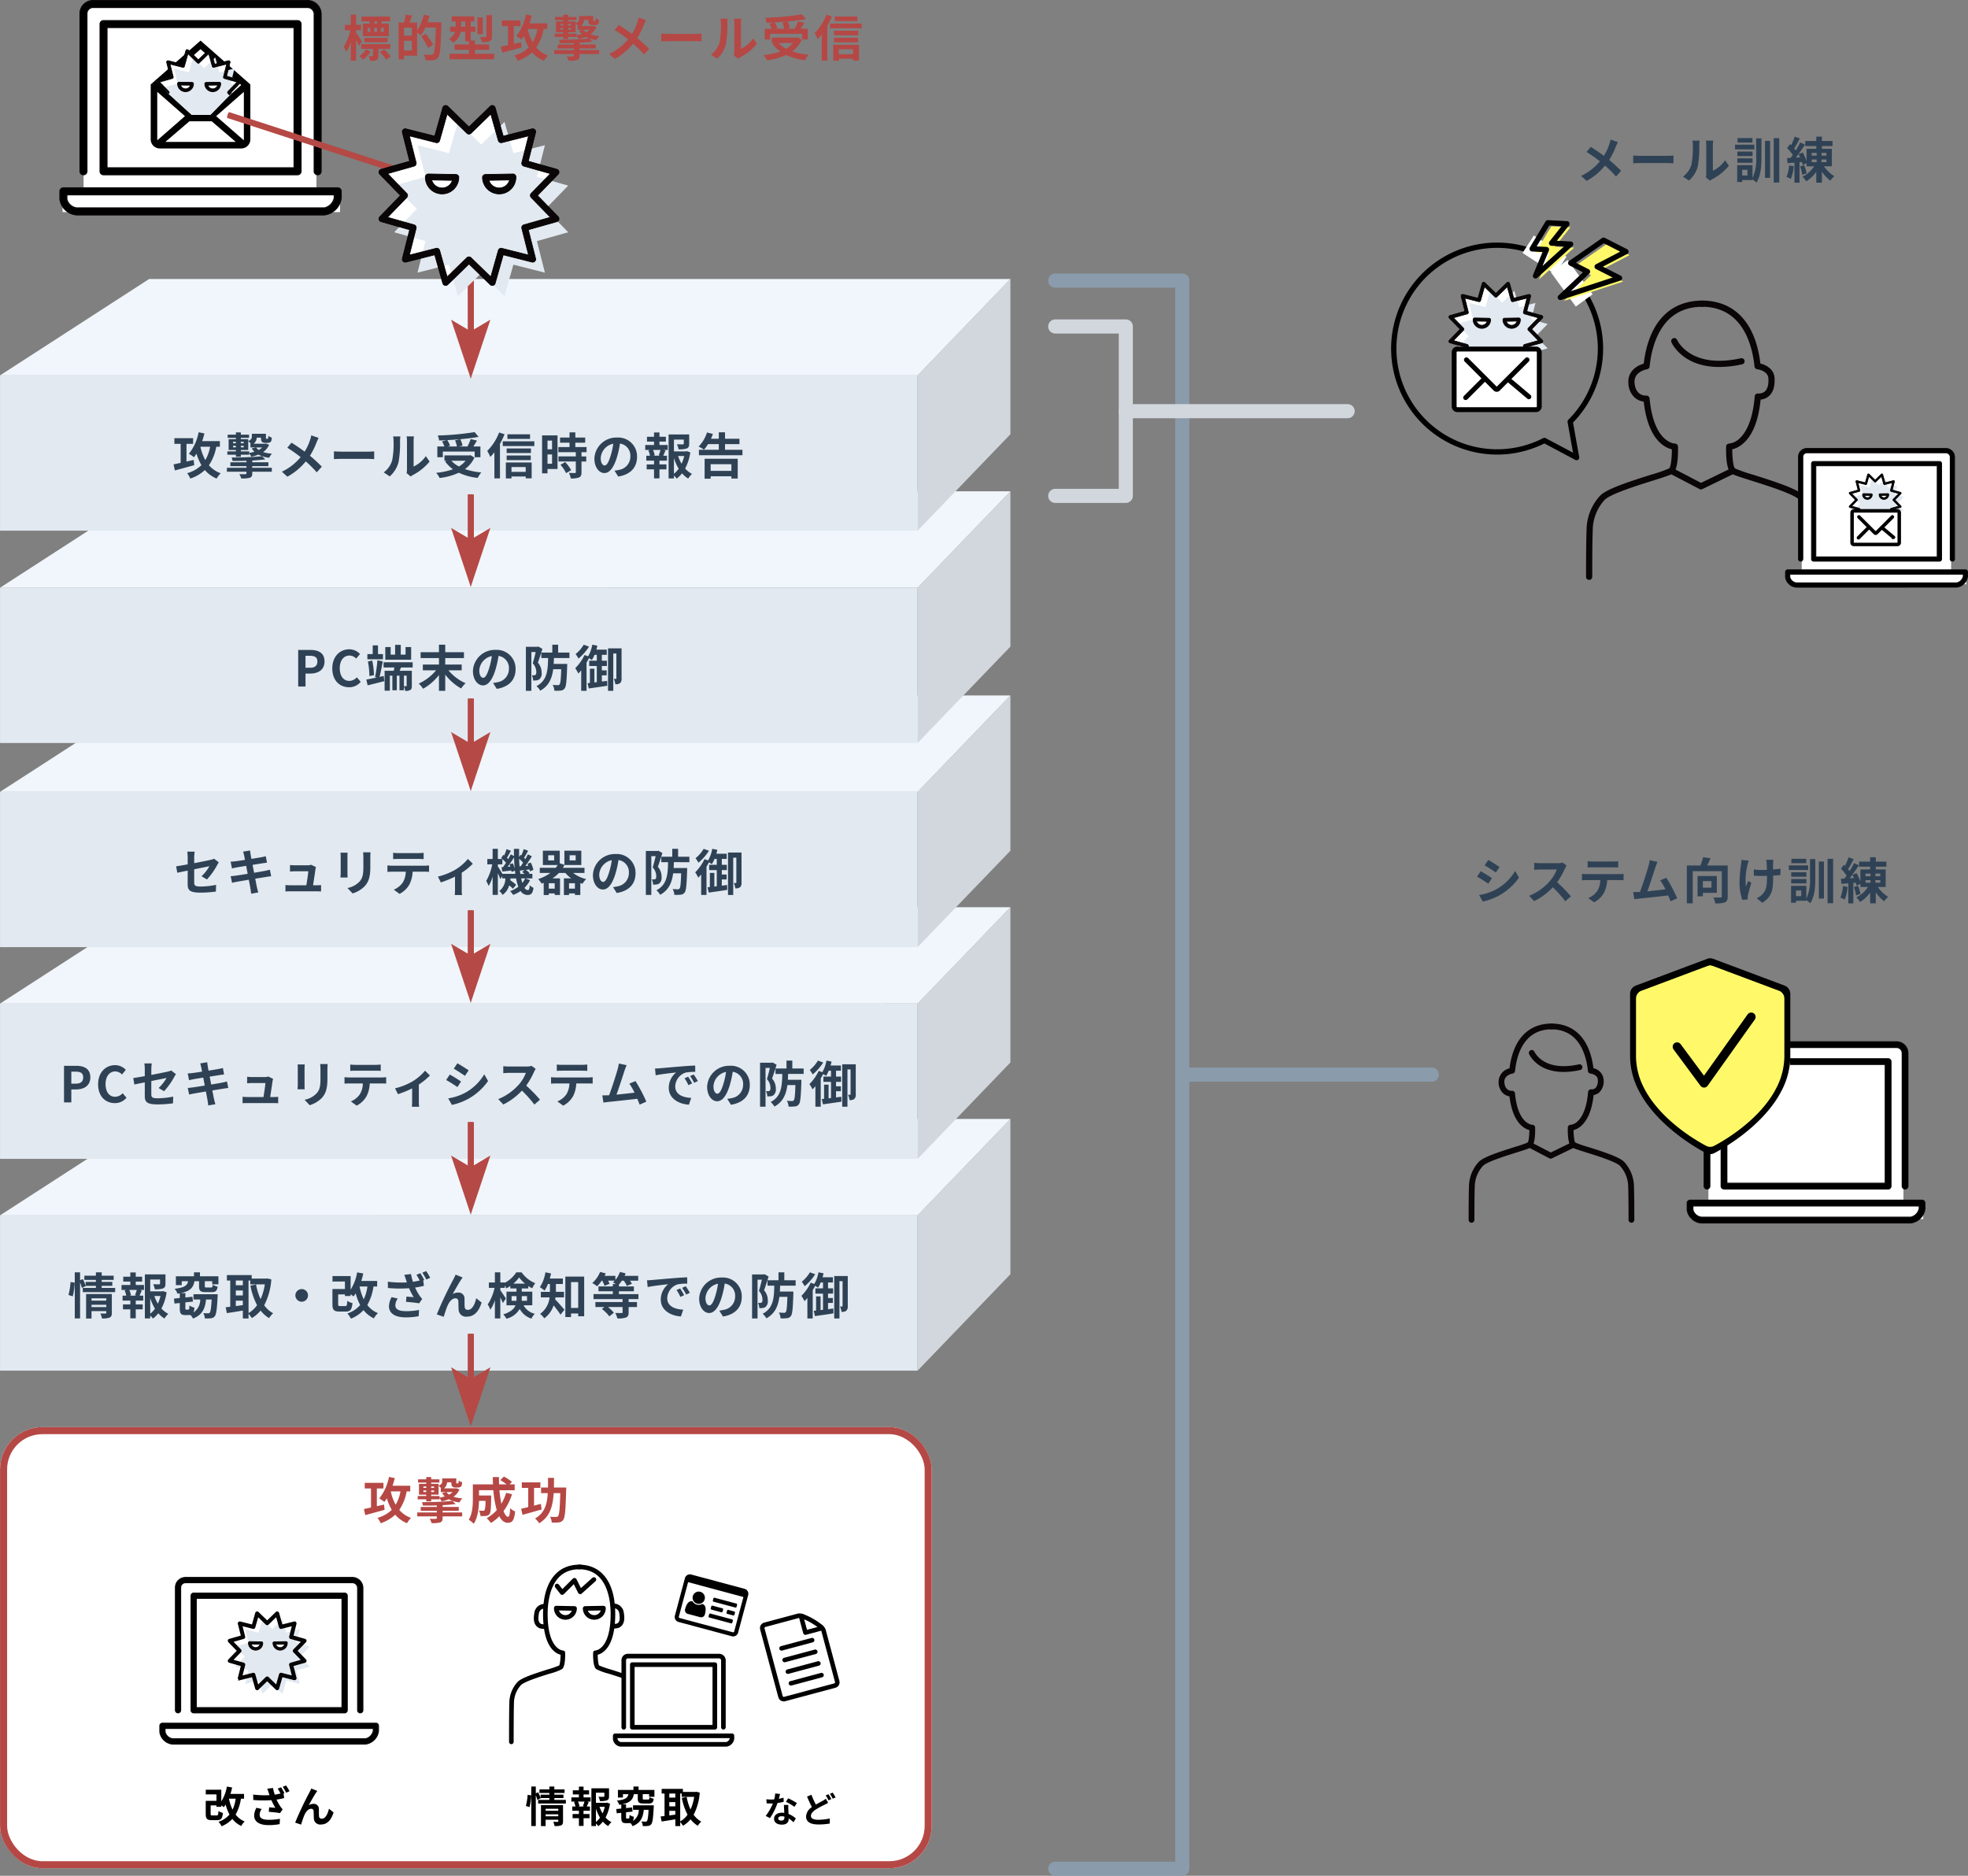 <svg xmlns="http://www.w3.org/2000/svg" width="557.655" height="531.5"><rect width="100%" height="100%" fill="#808080" stroke="none"/><defs><clipPath id="a"><path data-name="パス 34245" d="M446.088 1241.224l10.273 9.335h5.251l9.153-9.335v-5.782l-11.275-11.5-13.4 11.5z" transform="translate(0 -2)" fill="#fff"/></clipPath></defs><g data-name="illust"><g data-name="グループ 3624"><path data-name="パス 34230" d="M479.104 345.414h65.861v-4.822h-5.6v-43.918h-55.271v43.918h-4.99z" fill="#fff"/><path d="M483.685 336.892a.8.8 0 00.8-.8v-37.711a1.52 1.52 0 011.428-1.606 1.633 1.633 0 01.176 0h51.342a1.633 1.633 0 011.609 1.658v37.661a.803.803 0 001.606 0v-37.57a3.248 3.248 0 00-3.138-3.352h-51.413a3.1 3.1 0 00-3.207 3v37.923a.8.8 0 00.797.797zm4.814-36.907a.8.8 0 00-.8.8v35.3a.8.8 0 00.8.8h46.531a.8.8 0 00.8-.8v-35.3a.8.8 0 00-.8-.8zm45.715 35.3h-44.915v-33.7h44.916zm10.439 4.8h-65.779a.8.8 0 00-.8.8v1.9a4.333 4.333 0 004.012 3.731h59.36a4.617 4.617 0 004.012-4.013v-1.6a.8.8 0 00-.788-.817zm-.8 2.408a3.137 3.137 0 01-2.406 2.407h-59.36a2.815 2.815 0 01-2.408-2.118V341.7h64.174z"/><path data-name="パス 33928" d="M482.097 346.666a4.508 4.508 0 01-4.166-3.865v-1.905a.967.967 0 01.961-.976h65.77a.942.942 0 01.667.293.951.951 0 01.27.684v1.6a4.771 4.771 0 01-4.149 4.166zm-3.207-6.429a.644.644 0 00-.643.643v1.9a4.185 4.185 0 003.861 3.571h59.32a4.447 4.447 0 003.854-3.87v-1.582a.64.64 0 00-.18-.461.633.633 0 00-.452-.2l-.013-.159v.158zm3.207 4.813a2.991 2.991 0 01-2.559-2.236v-1.12a.158.158 0 01.158-.158h64.142a.158.158 0 01.158.158v.792a.145.145 0 010 .033 3.3 3.3 0 01-2.526 2.528zm-2.247-3.2v.923a2.665 2.665 0 002.266 1.959h59.308a2.982 2.982 0 002.247-2.265v-.616zm63.984.634zm-4.009-5.439a.964.964 0 01-.96-.962v-37.634a1.476 1.476 0 00-1.452-1.5h-51.309a1.225 1.225 0 00-.165 0 1.36 1.36 0 00-1.281 1.436v37.694a.963.963 0 01-.961.961.962.962 0 01-.958-.961v-37.684a2.117 2.117 0 010-.22 3.231 3.231 0 011.032-2.269 3.3 3.3 0 012.336-.876h51.387a3.407 3.407 0 013.289 3.513v37.54a.962.962 0 01-.959.963zm-2.401-40.412a1.794 1.794 0 011.766 1.818v37.634a.643.643 0 101.286 0v-37.546a3.085 3.085 0 00-2.982-3.191l-.067-.159v.158h-51.423a2.941 2.941 0 00-2.942 2.843v37.892a.642.642 0 101.285 0v-37.687a1.677 1.677 0 011.576-1.761 1.22 1.22 0 01.2 0zm-2.4 40.407h-46.507a.963.963 0 01-.961-.961v-35.277a.963.963 0 01.961-.961h46.507a.963.963 0 01.961.961v35.278a.963.963 0 01-.967.961zm-46.507-36.883a.643.643 0 00-.643.644v35.278a.643.643 0 00.643.644h46.507a.644.644 0 00.645-.644v-35.277a.644.644 0 00-.645-.644zm45.692 35.279h-44.892a.158.158 0 01-.158-.158v-33.677a.158.158 0 01.158-.158h44.892a.158.158 0 01.158.158v33.677a.158.158 0 01-.165.159zm-44.733-.317h44.573V301.76h-44.573z" fill="#0a0607"/></g><path data-name="パス 9298" d="M485.611 272.541l-20.84 8.675s-.232 23.681.077 23.681c.151 0 3.764 7.044 8.83 12.192a54.541 54.541 0 0012.083 8.91l14.41-11.333 6.586-12.815-.31-21.1z" fill="#fff969" stroke="#fff969"/><path data-name="パス 9299" d="M484.604 324.823c-3.417-1.937-12.743-7.767-17.44-15.987-.228-.4-.441-.8-.643-1.2a18.541 18.541 0 01-2.1-8.346v-18.184l20.183-7.565 20.174 7.565v18.177a18.6 18.6 0 01-2.092 8.349c-.2.4-.418.8-.643 1.2-4.7 8.225-14.027 14.053-17.436 15.992zm1.127 1.919s12.581-6.241 18.509-16.616q.363-.635.7-1.3a21.261 21.261 0 002.363-9.557v-17.651a2.527 2.527 0 00-1.637-2.36l-20.174-7.565a2.5 2.5 0 00-1.77 0l-20.181 7.565a2.526 2.526 0 00-1.637 2.36v17.653a21.248 21.248 0 002.365 9.56c.219.441.451.873.7 1.3 5.929 10.374 18.509 16.616 18.509 16.616a2.515 2.515 0 002.254 0z"/><path data-name="パス 10075" d="M475.219 296.591l7.644 10.324 13.363-18.769" fill="none" stroke="#000" stroke-linecap="round" stroke-linejoin="round" stroke-width="2.5"/><path data-name="パス 34262" d="M484.6 322.934c-3.16-1.794-11.8-7.193-16.148-14.81a25.974 25.974 0 01-.6-1.113 17.171 17.171 0 01-1.94-7.73v-16.833l18.683-7.006 18.686 7.006v16.837a17.222 17.222 0 01-1.938 7.732c-.187.374-.387.745-.6 1.113-4.353 7.617-12.99 13.014-16.148 14.81zm1.044 1.777s11.651-5.78 17.142-15.388q.336-.589.645-1.2a19.69 19.69 0 002.188-8.851v-16.35a2.34 2.34 0 00-1.516-2.186l-18.683-7.006a2.317 2.317 0 00-1.639 0l-18.684 7.006a2.34 2.34 0 00-1.516 2.186v16.348a19.678 19.678 0 002.191 8.854c.2.409.418.808.645 1.2 5.491 9.608 17.142 15.388 17.142 15.388a2.329 2.329 0 002.088 0z" fill="#fff969"/><g data-name="グループ 3750"><g data-name="グループ 3687"><g data-name="グループ 3686"><g data-name="グループ 3298" fill="#0a0607" stroke="#0a0607" stroke-width=".4"><path data-name="パス 34079" d="M462.285 346.253h0a.619.619 0 01-.619-.62c0-.069.006-6.9-.1-9.3a9.055 9.055 0 00-2.32-6.06c-1.043-1.2-6.215-2.828-9.637-3.906-2.805-.884-3.82-1.222-4.187-1.534-.975-.828-1-4-.965-5.332a.62.62 0 01.62-.6 3.614 3.614 0 002.225-1.166c1.1-1.085 2.5-3.407 2.9-8.313a.62.62 0 01.706-.564 1.842 1.842 0 001.35-.436 3.233 3.233 0 00.686-2.567c-.084-1.6-2.219-1.857-2.24-1.859a.619.619 0 01-.547-.552c-.463-4.477-2.454-11.986-10.586-11.986a.62.62 0 110-1.239c6.624 0 10.79 4.481 11.767 12.634a3.371 3.371 0 012.844 2.937 4.3 4.3 0 01-1.1 3.557 2.958 2.958 0 01-1.7.739c-.792 8.012-4.263 9.641-5.693 9.971 0 1.835.229 3.559.535 3.836a34.441 34.441 0 003.757 1.3c4.884 1.539 9.024 2.924 10.193 4.268a10.261 10.261 0 012.63 6.851c.11 2.4.1 9.051.1 9.332a.62.62 0 01-.619.609z"/><path data-name="パス 34080" d="M416.971 346.253a.619.619 0 01-.62-.619c0-.282-.005-6.928.1-9.359a10.249 10.249 0 012.637-6.831c1.163-1.336 5.3-2.721 10.187-4.26a33.276 33.276 0 003.767-1.3c.3-.268.528-1.993.526-3.827-1.407-.324-4.787-1.9-5.653-9.573a3.445 3.445 0 01-1.793-.794 4.1 4.1 0 01-1.28-2.97 3.8 3.8 0 013.078-3.848c.974-8.164 5.141-12.653 11.77-12.653a.62.62 0 010 1.239c-8.133 0-10.123 7.509-10.587 11.986a.617.617 0 01-.517.547c-.106.018-2.643.47-2.507 2.65.169 2.695 2.133 2.655 2.356 2.636a.631.631 0 01.66.56c.836 8.861 4.92 9.059 5.093 9.063a.625.625 0 01.613.6c.035 1.327.011 4.5-.964 5.332-.367.312-1.381.649-4.187 1.534-3.423 1.078-8.6 2.709-9.632 3.9a9.046 9.046 0 00-2.326 6.041c-.109 2.429-.1 9.26-.1 9.329a.619.619 0 01-.619.62z"/></g></g></g><path data-name="パス 34120" d="M443.071 303.532c-7.345 0-9.5-4.736-9.6-4.973a.62.62 0 011.136-.495h0c.107.244 2.764 5.929 12.808 3.718a.62.62 0 11.267 1.21 21.518 21.518 0 01-4.611.54z" fill="#0a0607" stroke="#0a0607" stroke-width=".4"/></g><path data-name="パス 34121" d="M439.403 328.096a.614.614 0 01-.287-.071l-5.964-3.117a.62.62 0 11.574-1.1l5.687 2.972 6.137-2.981a.62.62 0 01.541 1.115l-6.418 3.117a.612.612 0 01-.27.065z" fill="#0a0607" stroke="#0a0607" stroke-width=".4"/></g><path data-name="パス 34299" d="M421.719 243.662l-1.022 1.54c.924.518 2.38 1.47 3.164 2.016l1.05-1.554c-.728-.504-2.268-1.498-3.192-2.002zm-2.6 9.94l1.046 1.848a17.035 17.035 0 004.676-1.736 16.9 16.9 0 005.572-5.026l-1.08-1.904a14.271 14.271 0 01-5.446 5.25 15.17 15.17 0 01-4.772 1.568zm.444-6.752l-1.022 1.554c.938.49 2.394 1.442 3.192 1.988l1.022-1.568a42.25 42.25 0 00-3.192-1.974zm24.346-1.6l-1.148-.854a5.018 5.018 0 01-1.442.182h-4.942a15.641 15.641 0 01-1.652-.1v1.988c.294-.014 1.064-.1 1.652-.1h4.746a10.847 10.847 0 01-2.09 3.442 15.694 15.694 0 01-5.74 4.018l1.446 1.512a18.441 18.441 0 005.264-3.934 31.926 31.926 0 013.53 3.962l1.6-1.386a39.357 39.357 0 00-3.906-4 20.584 20.584 0 002.2-3.85 6.615 6.615 0 01.482-.872zm5.978-1.246v1.806a25.378 25.378 0 011.512-.056h5.614c.49 0 1.036.028 1.512.056v-1.806a10.968 10.968 0 01-1.512.1h-5.628a10.768 10.768 0 01-1.498-.092zm-1.624 3.592v1.834c.392-.028.924-.056 1.344-.056h3.85a6.016 6.016 0 01-.868 3.094 5.816 5.816 0 01-2.534 2l1.638 1.192a6.718 6.718 0 002.814-2.688 8.882 8.882 0 00.9-3.6h3.374c.392 0 .924.014 1.274.042v-1.82a10.588 10.588 0 01-1.274.084h-9.17c-.438.002-.928-.04-1.348-.082zm21.42-3.4l-2.226-.462a10.188 10.188 0 01-.336 1.624c-.406 1.456-1.61 5.292-2.422 7.364-.126 0-.266.014-.378.014-.462.014-1.064.014-1.54.014l.322 2.042c.448-.056.966-.126 1.316-.168a698.57 698.57 0 008.274-.9c.266.6.49 1.176.672 1.652l1.89-.84a43.058 43.058 0 00-3.066-5.82l-1.75.714a16.922 16.922 0 011.47 2.562c-1.414.168-3.4.392-5.11.56.7-1.876 1.834-5.432 2.282-6.802.21-.618.42-1.136.602-1.556zm15.274 5.472v1.862h-2.436v-1.862zm1.526 3.318v-4.774h-5.46v5.754h1.5v-.98zm3.08-7.756h-5.838c.336-.616.686-1.344.98-2.044l-2.114-.294a19.446 19.446 0 01-.742 2.338h-3.864v10.72h1.666v-9.1h8.232v7.14c0 .252-.084.322-.35.322s-1.218.032-2.044-.024a5.757 5.757 0 01.544 1.68 7.392 7.392 0 002.746-.294c.588-.266.784-.742.784-1.652zm12.922-1.61h-2.03a6.669 6.669 0 01.154.966c.028.378.042 1.106.056 1.89-.532.014-1.078.028-1.582.028a14.724 14.724 0 01-2.114-.154v1.778c.686.028 1.554.07 2.156.07.518 0 1.036-.014 1.568-.028v.5c0 2.366-.224 3.612-1.3 4.732a5.432 5.432 0 01-1.624 1.12l1.61 1.274c2.798-1.774 3.054-3.804 3.054-7.108v-.588c.784-.042 1.512-.1 2.072-.168l.014-1.82a18.417 18.417 0 01-2.1.252v-1.792c.014-.308.024-.644.066-.952zm-6.958.238l-2.072-.21a9.491 9.491 0 01-.1 1.218 39.314 39.314 0 00-.446 5.584 15.227 15.227 0 00.8 4.536l1.552-.152a9.893 9.893 0 01-.028-.574 3.155 3.155 0 01.084-.686 34.554 34.554 0 01.952-3.416l-.868-.56c-.238.518-.49 1.19-.672 1.624a17.727 17.727 0 01.462-6.23 11.159 11.159 0 01.336-1.134zm16.31-.532h-4.228v1.26h4.224zm.532 1.876h-5.474v1.316h5.474zm-.5 1.946h-4.316v1.274h4.312zm-4.316 3.164h4.312v-1.246h-4.312zm2.856 3.612h-1.484v-1.61h1.484zm2.478-5.264a12.634 12.634 0 01-1.036 5.978v-3.64h-4.34v4.774h1.414v-.546h2.926v-.196a6.668 6.668 0 011.106.924c1.288-2.016 1.428-4.676 1.428-7.28v-5.264h-1.5zm2.506 5.936h1.44V244.11h-1.44zm2.464-11.246v12.576h1.582V243.35zm4.354 7.728a10.2 10.2 0 01-.714 3.252 6.993 6.993 0 011.218.588 12.851 12.851 0 00.826-3.612zm3.122.272a9.639 9.639 0 01.6 2.366l1.246-.406a11.169 11.169 0 00-.686-2.31zm3.29-1.96h1.41v.742h-1.41zm0-1.862h1.41v.756h-1.41zm4.172.756h-1.386v-.756h1.386zm0 1.848h-1.386v-.742h1.386zm1.538 1.188v-4.97h-2.812v-.77h3v-1.442h-3v-1.232h-1.6v1.232h-3.132v1.442h3.136v.77h-2.758v3.458a13.081 13.081 0 00-1.092-2.408l-1.176.49c.154.28.308.588.448.9l-1.218.07c.882-1.12 1.834-2.506 2.6-3.682l-1.358-.63a22.57 22.57 0 01-1.26 2.268 7.042 7.042 0 00-.448-.546 31.519 31.519 0 001.582-2.856l-1.442-.5a17.179 17.179 0 01-1.008 2.422c-.112-.1-.224-.2-.322-.294l-.808 1.108a12.884 12.884 0 011.6 1.96c-.21.294-.42.574-.63.826l-1.008.056.168 1.442 1.938-.15v5.684h1.428v-5.8l.7-.056c.084.308.168.588.21.826l1.092-.5v.882h2.16a8.779 8.779 0 01-3.318 2.968 7.381 7.381 0 011.092 1.274 9.806 9.806 0 002.828-2.674v3.062h1.6v-3.118a11.415 11.415 0 002.376 2.562 6.509 6.509 0 011.132-1.26 10.563 10.563 0 01-2.94-2.814z" fill="#2f4255"/><path data-name="パス 34298" d="M458.455 40.262l-2.086-.728a8.732 8.732 0 01-.336 1.288 14.518 14.518 0 01-1.554 3.33c-1.134-.84-2.6-1.848-3.724-2.534l-1.19 1.434a38.491 38.491 0 013.78 2.66 15.406 15.406 0 01-5.32 4.13l1.568 1.41a17.5 17.5 0 005.208-4.326 28.19 28.19 0 013.108 3.094l1.442-1.6a36.659 36.659 0 00-3.36-3.094 21.144 21.144 0 001.876-3.804c.14-.322.406-.938.588-1.26zm4.326 3.808v2.2c.518-.042 1.456-.07 2.254-.07h7.518c.588 0 1.3.056 1.638.07v-2.2c-.364.028-.98.084-1.638.084h-7.52a34.908 34.908 0 01-2.252-.084zm20.594 6.174l1.176.966a2.991 2.991 0 01.6-.42 15.415 15.415 0 004.748-3.822l-1.078-1.54a8.865 8.865 0 01-3.458 2.954V41.06a7.109 7.109 0 01.1-1.218h-2.088a6.207 6.207 0 01.112 1.2v8.162a5.327 5.327 0 01-.112 1.04zm-6.482-.21l1.708 1.134a8.209 8.209 0 002.492-4.016 30.89 30.89 0 00.42-6.02 9.221 9.221 0 01.1-1.274h-2.06a5.313 5.313 0 01.126 1.288 24.125 24.125 0 01-.406 5.542 6.6 6.6 0 01-2.38 3.346zm19.684-10.906h-4.228v1.26h4.228zm.532 1.876h-5.476v1.316h5.474zm-.5 1.946h-4.316v1.274h4.312zm-4.316 3.164h4.312v-1.246h-4.312zm2.856 3.612h-1.484v-1.61h1.484zm2.478-5.264a12.634 12.634 0 01-1.036 5.978V46.8h-4.34v4.774h1.414v-.546h2.926v-.196a6.668 6.668 0 011.106.924c1.288-2.016 1.428-4.676 1.428-7.28v-5.264h-1.5zm2.506 5.936h1.442V39.912h-1.442zm2.464-11.246v12.576h1.582V39.152zm4.354 7.728a10.2 10.2 0 01-.718 3.252 6.993 6.993 0 011.218.588 12.85 12.85 0 00.826-3.612zm3.122.272a9.639 9.639 0 01.6 2.366l1.246-.406a11.169 11.169 0 00-.686-2.31zm3.29-1.96h1.414v.742h-1.414zm0-1.862h1.414v.756h-1.414zm4.172.756h-1.386v-.756h1.384zm0 1.848h-1.386v-.742h1.384zm1.54 1.19v-4.972h-2.814v-.77h3V39.94h-3v-1.232h-1.6v1.232h-3.128v1.442h3.136v.77h-2.762v3.458a13.081 13.081 0 00-1.092-2.408l-1.176.49c.154.28.308.588.448.9l-1.218.07c.882-1.12 1.834-2.506 2.6-3.682l-1.358-.63a22.57 22.57 0 01-1.26 2.268 7.042 7.042 0 00-.448-.546 31.518 31.518 0 001.582-2.856l-1.442-.5a17.179 17.179 0 01-1.008 2.422c-.112-.1-.224-.2-.322-.294l-.808 1.108a12.884 12.884 0 011.6 1.96c-.21.294-.42.574-.63.826l-1.008.056.166 1.446 1.946-.154v5.684h1.428v-5.8l.7-.056c.084.308.168.588.21.826l1.092-.5v.882h2.154a8.779 8.779 0 01-3.318 2.968 7.381 7.381 0 011.088 1.274 9.806 9.806 0 002.828-2.674v3.062h1.6v-3.118a11.415 11.415 0 002.38 2.562 6.51 6.51 0 011.134-1.26 10.563 10.563 0 01-2.942-2.814z" fill="#2f4255"/><g data-name="illust"><g data-name="人"><g data-name="グループ 3750"><g data-name="グループ 3687"><g data-name="グループ 3686"><g data-name="グループ 3298" fill="#0a0607"><path data-name="パス 34079" d="M514.296 164.314a.874.874 0 01-.874-.875c0-.1.009-9.745-.145-13.137a12.788 12.788 0 00-3.276-8.558c-1.473-1.691-8.777-3.994-13.611-5.517-3.962-1.249-5.4-1.726-5.913-2.166-1.377-1.169-1.412-5.656-1.363-7.53a.876.876 0 01.875-.852 5.1 5.1 0 003.142-1.647c1.559-1.532 3.536-4.811 4.091-11.74a.876.876 0 011-.8 2.6 2.6 0 001.907-.616c.723-.672 1.058-1.926.968-3.626-.118-2.257-3.133-2.622-3.163-2.626a.874.874 0 01-.773-.779c-.654-6.323-3.466-16.928-14.951-16.928a.875.875 0 010-1.75c9.355 0 15.238 6.329 16.618 17.843 1.619.386 3.881 1.572 4.017 4.148.12 2.284-.4 3.974-1.55 5.023a4.177 4.177 0 01-2.4 1.044c-1.119 11.315-6.02 13.616-8.04 14.082 0 2.592.324 5.027.755 5.417a48.64 48.64 0 005.306 1.83c6.9 2.173 12.744 4.129 14.4 6.027a14.492 14.492 0 013.714 9.675c.155 3.4.146 12.783.146 13.18a.876.876 0 01-.88.878z"/><path data-name="パス 34080" d="M450.299 164.314a.875.875 0 01-.875-.874c0-.4-.008-9.784.147-13.218a14.475 14.475 0 013.724-9.648c1.643-1.887 7.488-3.843 14.387-6.016a47.018 47.018 0 005.321-1.842c.419-.379.746-2.814.742-5.4-1.987-.458-6.761-2.688-7.984-13.52a4.867 4.867 0 01-2.533-1.121 5.791 5.791 0 01-1.807-4.195c-.208-3.321 2.463-4.913 4.347-5.434 1.375-11.53 7.26-17.87 16.622-17.87a.875.875 0 010 1.75c-11.486 0-14.3 10.605-14.952 16.928a.871.871 0 01-.73.773c-.15.026-3.733.664-3.541 3.743.239 3.806 3.012 3.75 3.327 3.723a.892.892 0 01.932.791c1.181 12.515 6.948 12.794 7.193 12.8a.883.883 0 01.865.852c.049 1.874.015 6.361-1.362 7.53-.518.44-1.951.917-5.914 2.166-4.834 1.523-12.139 3.826-13.6 5.506a12.776 12.776 0 00-3.285 8.531c-.154 3.431-.146 13.078-.146 13.175a.874.874 0 01-.874.875z"/></g></g></g><path data-name="パス 34120" d="M487.161 103.981c-10.373 0-13.411-6.688-13.556-7.024a.875.875 0 011.6-.7c.151.344 3.9 8.373 18.089 5.251a.875.875 0 11.377 1.709 30.39 30.39 0 01-6.51.764z" fill="#0a0607"/></g><path data-name="パス 34121" d="M481.979 138.671a.868.868 0 01-.406-.1l-8.423-4.4a.875.875 0 01.811-1.551l8.032 4.2 8.667-4.21a.875.875 0 01.764 1.575l-9.064 4.4a.864.864 0 01-.381.086z" fill="#0a0607"/></g><g data-name="PC"><g data-name="グループ 3624"><path data-name="パス 34230" d="M506.719 165.547h50.452v-3.7h-4.289v-33.64h-42.34v33.64h-3.823z" fill="#fff"/><path data-name="laptop-2" d="M510.229 159.016a.614.614 0 00.614-.615v-28.886a1.164 1.164 0 011.094-1.23 1.261 1.261 0 01.135 0h39.33a1.251 1.251 0 011.232 1.27v28.849a.615.615 0 001.23 0v-28.78a2.488 2.488 0 00-2.4-2.567h-39.392a2.377 2.377 0 00-2.456 2.295v29.05a.614.614 0 00.613.614zm3.688-28.272a.614.614 0 00-.614.615v27.043a.614.614 0 00.614.615h35.644a.615.615 0 00.615-.615v-27.044a.615.615 0 00-.615-.615zm35.019 27.043H514.53v-25.816h34.406zm8 3.68h-50.394a.614.614 0 00-.615.615v1.455a3.319 3.319 0 003.073 2.858h45.472a3.537 3.537 0 003.073-3.074v-1.228a.616.616 0 00-.6-.626zm-.615 1.844a2.4 2.4 0 01-1.844 1.844h-45.472a2.156 2.156 0 01-1.844-1.622v-.829h49.16z"/><path data-name="パス 33928" d="M509.014 166.503a3.453 3.453 0 01-3.191-2.961v-1.459a.741.741 0 01.736-.747h50.375a.737.737 0 01.718.748v1.225a3.655 3.655 0 01-3.178 3.191zm-2.457-4.925a.493.493 0 00-.493.493v1.454a3.206 3.206 0 002.958 2.735h45.441a3.407 3.407 0 002.952-2.965v-1.212a.49.49 0 00-.138-.353.485.485 0 00-.346-.15l-.01-.122v.121zm2.457 3.687a2.291 2.291 0 01-1.96-1.713v-.858a.121.121 0 01.121-.121h49.135a.121.121 0 01.121.121v.607a.112.112 0 010 .025 2.53 2.53 0 01-1.935 1.936zm-1.721-2.45v.707a2.041 2.041 0 001.736 1.5h45.435a2.284 2.284 0 001.721-1.735v-.472zm49.014.486zm-3.071-4.167a.738.738 0 01-.735-.737v-28.83a1.131 1.131 0 00-1.112-1.147h-39.308a.939.939 0 00-.126 0 1.042 1.042 0 00-.981 1.1v28.871a.737.737 0 01-.736.736.737.737 0 01-.734-.736v-28.865a1.666 1.666 0 010-.169 2.476 2.476 0 01.79-1.738 2.524 2.524 0 011.789-.671h39.364a2.61 2.61 0 012.52 2.691v28.757a.737.737 0 01-.733.738zm-1.842-30.958a1.374 1.374 0 011.353 1.392v28.828a.493.493 0 10.985 0v-28.76a2.363 2.363 0 00-2.285-2.444l-.051-.122v.121h-39.389a2.253 2.253 0 00-2.254 2.178v29.022a.492.492 0 10.984 0v-28.865a1.284 1.284 0 011.207-1.349.938.938 0 01.151 0zm-1.84 30.954h-35.626a.737.737 0 01-.736-.736v-27.025a.738.738 0 01.736-.736h35.626a.738.738 0 01.736.736v27.022a.737.737 0 01-.739.739zm-35.626-28.254a.493.493 0 00-.493.493v27.022a.493.493 0 00.493.493h35.626a.493.493 0 00.494-.493v-27.022a.493.493 0 00-.494-.493zm35 27.025h-34.389a.121.121 0 01-.121-.121v-25.8a.121.121 0 01.121-.121h34.389a.121.121 0 01.121.121v25.8a.121.121 0 01-.123.121zm-34.267-.242h34.145v-25.555h-34.145z" fill="#0a0607"/></g></g><path data-name="合体 1" d="M437.629 124.804a29.285 29.285 0 117.3-5.326l1.818 10.176z" fill="none" stroke="#000" stroke-linejoin="round" stroke-width="1.5"/><g data-name="グループ 3662"><g data-name="グループ 3825"><path data-name="パス 34034" d="M423.874 83.757l3.446-3.351 1.309 4.625 4.66-1.179-1.179 4.66 4.625 1.309-3.351 3.446 3.351 3.446-4.625 1.309 1.179 4.66-4.66-1.179-1.309 4.625-3.446-3.351-3.446 3.351-1.309-4.625-4.66 1.179 1.179-4.66-4.625-1.309 3.351-3.446-3.351-3.446 4.625-1.309-1.179-4.66 4.66 1.179 1.309-4.625z" fill="#fff"/><path data-name="パス 34035" d="M425.681 85.747l3.446-3.351 1.309 4.625 4.66-1.179-1.179 4.66 4.625 1.309-3.351 3.446 3.351 3.446-4.625 1.309 1.179 4.66-4.66-1.179-1.309 4.625-3.446-3.351-3.446 3.351-1.309-4.625-4.66 1.179 1.179-4.66-4.625-1.309 3.351-3.446-3.351-3.446 4.625-1.309-1.179-4.66 4.66 1.179 1.309-4.625z" fill="#e2e9f0"/><path data-name="パス 34036" d="M420.428 106.572a.439.439 0 01-.423-.32l-1.193-4.214-4.246 1.074a.44.44 0 01-.534-.533l1.074-4.246-4.214-1.193a.439.439 0 01-.2-.728l3.053-3.141-3.053-3.14a.439.439 0 01.2-.728l4.214-1.193-1.074-4.246a.44.44 0 01.534-.533l4.246 1.074 1.193-4.214a.439.439 0 01.729-.2l3.14 3.053 3.14-3.053a.439.439 0 01.729.2l1.193 4.214 4.246-1.074a.439.439 0 01.533.533l-1.074 4.246 4.214 1.193a.439.439 0 01.2.728l-3.053 3.14 3.053 3.141a.439.439 0 01-.2.728l-4.214 1.193 1.074 4.246a.439.439 0 01-.533.533l-4.246-1.074-1.193 4.214a.439.439 0 01-.729.2l-3.139-3.058-3.14 3.053a.44.44 0 01-.307.125zm3.446-4.229a.438.438 0 01.306.124l2.918 2.837 1.109-3.916a.439.439 0 01.53-.306l3.946 1-1-3.946a.44.44 0 01.307-.53l3.916-1.109-2.837-2.918a.438.438 0 010-.612l2.837-2.918-3.916-1.109a.439.439 0 01-.307-.53l1-3.946-3.946 1a.439.439 0 01-.53-.306l-1.109-3.916-2.918 2.837a.44.44 0 01-.613 0l-2.918-2.837-1.109 3.916a.439.439 0 01-.53.306l-3.946-1 1 3.946a.438.438 0 01-.306.53l-3.917 1.109 2.837 2.918a.438.438 0 010 .612l-2.837 2.918 3.917 1.109a.439.439 0 01.306.53l-1 3.946 3.946-1a.439.439 0 01.53.306l1.109 3.916 2.918-2.837a.44.44 0 01.308-.124z" fill="#0a0607" stroke="#000" stroke-width=".2"/><g data-name="グループ 3658"><path data-name="パス 34037" d="M417.87 90.53a2.032 2.032 0 004.064.075z" fill="#fff"/><path data-name="パス 34038" d="M419.903 93.039h-.047a2.474 2.474 0 01-2.426-2.516.441.441 0 01.135-.308.457.457 0 01.313-.123l4.064.075a.44.44 0 01.432.447 2.471 2.471 0 01-2.47 2.426zm-1.541-2.061a1.6 1.6 0 001.511 1.182 1.616 1.616 0 001.135-.446 1.584 1.584 0 00.418-.68z" fill="#0a0607" stroke="#000" stroke-width=".2"/></g><g data-name="グループ 3659"><path data-name="パス 34039" d="M430.375 90.53a2.032 2.032 0 01-4.064.075z" fill="#fff"/><path data-name="パス 34040" d="M428.342 93.039a2.472 2.472 0 01-2.47-2.426.439.439 0 01.432-.447l4.064-.075a.44.44 0 01.447.431 2.474 2.474 0 01-2.426 2.516zm-1.523-2a1.594 1.594 0 001.553 1.126 1.6 1.6 0 001.51-1.182z" fill="#0a0607" stroke="#000" stroke-width=".2"/></g></g><g data-name="グループ 3661"><g data-name="グループ 3660" transform="translate(411.614 98.456)"><rect data-name="長方形 2106" width="24.115" height="17.178" rx="1.817" transform="translate(.439 .439)" fill="#fff"/><path data-name="パス 34041" d="M23.643 18.056H1.351A1.352 1.352 0 010 16.705V1.351A1.353 1.353 0 011.351 0h22.292a1.353 1.353 0 011.352 1.351v15.354a1.353 1.353 0 01-1.352 1.351zM1.351.878a.474.474 0 00-.473.473v15.354a.473.473 0 00.473.473h22.292a.473.473 0 00.473-.473V1.351a.474.474 0 00-.473-.473z" stroke="#000" stroke-width=".5"/></g><path data-name="パス 34042" d="M424.111 110.768a.947.947 0 01-.67-.277l-8.212-8.212a.44.44 0 11.622-.621l8.212 8.212a.07.07 0 00.1 0l8.212-8.212a.44.44 0 11.622.621l-8.215 8.214a.945.945 0 01-.671.275z" stroke="#000" stroke-width=".5"/><path data-name="パス 34043" d="M415.315 113.103a.439.439 0 01-.311-.75l5.357-5.357a.44.44 0 11.621.621l-5.357 5.356a.438.438 0 01-.31.13z" stroke="#000" stroke-width=".5"/><path data-name="パス 34044" d="M433.223 112.862a.438.438 0 01-.283-.1l-5.8-4.877a.439.439 0 11.566-.671l5.8 4.877a.439.439 0 01-.283.775z" stroke="#000" stroke-width=".5"/></g></g><g data-name="グループ 3806"><path data-name="パス 34034" d="M531.356 136.358l1.91-1.857.726 2.564 2.583-.653-.653 2.583 2.563.726-1.857 1.91 1.857 1.91-2.563.726.653 2.583-2.583-.653-.726 2.564-1.91-1.857-1.91 1.857-.726-2.564-2.583.653.653-2.583-2.564-.726 1.857-1.91-1.857-1.91 2.564-.726-.653-2.583 2.583.653.726-2.564z" fill="#fff"/><path data-name="パス 34035" d="M532.357 137.46l1.91-1.857.726 2.564 2.583-.653-.653 2.583 2.563.726-1.857 1.91 1.857 1.91-2.563.726.653 2.583-2.583-.653-.726 2.563-1.91-1.857-1.91 1.857-.726-2.563-2.583.653.653-2.583-2.564-.726 1.857-1.91-1.857-1.91 2.564-.726-.653-2.583 2.583.653.726-2.564z" fill="#e2e9f0"/><path data-name="パス 34036" d="M529.447 149.003a.243.243 0 01-.234-.177l-.661-2.336-2.353.6a.244.244 0 01-.3-.3l.6-2.353-2.336-.661a.243.243 0 01-.108-.4l1.692-1.741-1.692-1.74a.243.243 0 01.108-.4l2.336-.661-.6-2.353a.244.244 0 01.3-.3l2.353.6.661-2.336a.243.243 0 01.4-.108l1.74 1.692 1.74-1.692a.243.243 0 01.4.108l.661 2.336 2.353-.6a.243.243 0 01.3.3l-.6 2.353 2.336.661a.243.243 0 01.108.4l-1.692 1.74 1.692 1.741a.243.243 0 01-.108.4l-2.336.661.6 2.353a.243.243 0 01-.3.3l-2.353-.6-.661 2.336a.243.243 0 01-.4.108l-1.74-1.692-1.74 1.692a.244.244 0 01-.166.069zm1.91-2.344a.243.243 0 01.17.069l1.618 1.572.615-2.171a.243.243 0 01.294-.17l2.187.553-.554-2.186a.244.244 0 01.17-.294l2.171-.614-1.572-1.618a.243.243 0 010-.339l1.572-1.617-2.171-.615a.243.243 0 01-.17-.294l.553-2.187-2.187.553a.243.243 0 01-.294-.17l-.615-2.171-1.618 1.572a.244.244 0 01-.34 0l-1.617-1.572-.615 2.171a.243.243 0 01-.294.17l-2.187-.553.553 2.187a.243.243 0 01-.17.294l-2.171.615 1.573 1.617a.243.243 0 010 .339l-1.571 1.617 2.171.614a.243.243 0 01.17.294l-.553 2.187 2.187-.553a.243.243 0 01.294.17l.615 2.171 1.617-1.572a.244.244 0 01.169-.07z" fill="#0a0607" stroke="#000" stroke-width=".2"/><g data-name="グループ 3658"><path data-name="パス 34037" d="M528.029 140.111a1.127 1.127 0 002.253.041z" fill="#fff"/><path data-name="パス 34038" d="M529.156 141.502h-.026a1.371 1.371 0 01-1.345-1.395.245.245 0 01.075-.171.253.253 0 01.173-.068l2.252.041a.244.244 0 01.239.248 1.37 1.37 0 01-1.369 1.345zm-.854-1.142a.885.885 0 00.837.655.9.9 0 00.629-.247.879.879 0 00.232-.377z" fill="#0a0607" stroke="#000" stroke-width=".2"/></g><g data-name="グループ 3659"><path data-name="パス 34039" d="M534.961 140.111a1.127 1.127 0 01-2.253.041z" fill="#fff"/><path data-name="パス 34040" d="M533.834 141.502a1.37 1.37 0 01-1.369-1.345.243.243 0 01.239-.248l2.252-.041a.244.244 0 01.248.239 1.371 1.371 0 01-1.344 1.395zm-.844-1.111a.884.884 0 00.861.624.885.885 0 00.837-.655z" fill="#0a0607" stroke="#000" stroke-width=".2"/></g><g data-name="グループ 3661"><g data-name="グループ 3660" transform="translate(524.562 144.504)"><rect data-name="長方形 2106" width="13.367" height="9.521" rx="1.817" transform="translate(.244 .244)" fill="#fff"/><path data-name="パス 34041" d="M13.105 10.008H.749A.75.75 0 010 9.259V.748a.75.75 0 01.749-.749h12.356a.75.75 0 01.749.749v8.511a.75.75 0 01-.749.749zM.749.488A.262.262 0 00.487.75v8.511a.262.262 0 00.262.262h12.356a.262.262 0 00.262-.262V.75a.263.263 0 00-.262-.262z" stroke="#000" stroke-width=".5"/></g><path data-name="パス 34042" d="M531.489 151.328a.525.525 0 01-.372-.154l-4.552-4.552a.244.244 0 01.345-.344l4.552 4.552a.039.039 0 00.054 0l4.552-4.552a.244.244 0 01.345.344l-4.552 4.552a.524.524 0 01-.372.154z" stroke="#000" stroke-width=".5"/><path data-name="パス 34043" d="M526.614 152.622a.244.244 0 01-.172-.416l2.969-2.969a.244.244 0 11.344.344l-2.969 2.969a.243.243 0 01-.172.072z" stroke="#000" stroke-width=".5"/><path data-name="パス 34044" d="M536.539 152.489a.243.243 0 01-.157-.057l-3.213-2.7a.243.243 0 11.313-.372l3.213 2.7a.243.243 0 01-.157.43z" stroke="#000" stroke-width=".5"/></g></g><path data-name="長方形 2193" fill="#fff" d="M434.648 66.727l9.229 5.995-3.216 4.95-9.229-5.995z"/><path data-name="長方形 2194" fill="#fff" d="M444.222 73.671l7.064 9.72-4.773 3.469-7.064-9.72z"/><g data-name="グループ 3807"><path d="M455.389 69.06l-9.301 6.485 4.76 2.426-7.713 7.293 16.784-5.477-6.348-3.235 8.166-4.257z" fill="#fff969"/><path data-name="power" d="M454.383 68.06l-9.301 6.485 4.76 2.426-7.713 7.293 16.784-5.477-6.348-3.235 8.166-4.257z" fill="none" stroke="#000" stroke-linejoin="round" stroke-width="1.5"/></g><g data-name="グループ 3808"><path data-name="power" d="M439.59 64.123l-4.45 7.381 4.055.211-3.099 7.452 9.955-8.998-5.406-.281 4.35-5.484z" fill="#fff969"/><path data-name="power" d="M438.596 63.123l-4.45 7.381 4.055.211-3.099 7.452 9.955-8.998-5.406-.281 4.35-5.484z" fill="none" stroke="#000" stroke-linejoin="round" stroke-width="1.501"/></g></g><g data-name="PC"><g data-name="グループ 3624"><path data-name="パス 34230" d="M17.728 60.089h78.616v-5.822h-6.683V1.26H23.685v53.007h-5.957z" fill="#fff"/><path data-name="laptop-2" d="M23.581 49.53a.95.95 0 00.95-.95V3.912a1.8 1.8 0 011.691-1.9 1.95 1.95 0 01.209 0H87.22a1.934 1.934 0 011.9 1.964c0 .035 0 .071-.005.106v44.5a.95.95 0 001.9 0V4.081a3.846 3.846 0 00-3.716-3.97H26.426a3.674 3.674 0 00-3.8 3.549v44.921a.95.95 0 00.955.949zm5.7-43.717a.949.949 0 00-.95.95v41.816a.949.949 0 00.95.95h55.1a.951.951 0 00.951-.95V6.763a.951.951 0 00-.951-.95zm54.126 41.816H30.231V7.711H83.41zm12.359 5.691H17.883a.95.95 0 00-.95.95v2.25a5.131 5.131 0 004.75 4.419h70.282a5.467 5.467 0 004.75-4.753v-1.9a.952.952 0 00-.933-.968zm-.951 2.852a3.715 3.715 0 01-2.849 2.851H21.684a3.333 3.333 0 01-2.851-2.508v-1.282h75.982z"/><path data-name="パス 33928" d="M21.756 61.044a5.33 5.33 0 01-4.925-4.57v-2.252a1.143 1.143 0 011.136-1.154h77.756a1.138 1.138 0 011.107 1.155v1.891a5.641 5.641 0 01-4.905 4.925zm-3.792-7.6a.761.761 0 00-.761.761v2.244a4.948 4.948 0 004.565 4.222h70.131a5.258 5.258 0 004.556-4.576v-1.871a.756.756 0 00-.213-.545.748.748 0 00-.534-.232l-.015-.188v.187zm3.792 5.69a3.536 3.536 0 01-3.026-2.644l-.005-1.324a.187.187 0 01.187-.187h75.832a.187.187 0 01.187.187v.937a.168.168 0 010 .039 3.9 3.9 0 01-2.987 2.988zM19.1 55.352v1.092a3.15 3.15 0 002.679 2.316H91.9a3.525 3.525 0 002.656-2.678v-.728zm75.645.75zm-4.739-6.43a1.14 1.14 0 01-1.135-1.137V4.149c0-.044.005-.076.005-.106a1.745 1.745 0 00-1.716-1.771H26.495a1.442 1.442 0 00-.195 0 1.608 1.608 0 00-1.514 1.7v44.564a1.138 1.138 0 01-1.136 1.136 1.138 1.138 0 01-1.133-1.136V3.719a3.821 3.821 0 011.22-2.683A3.9 3.9 0 0126.498.001H87.25a4.028 4.028 0 013.889 4.153v44.382a1.137 1.137 0 01-1.135 1.139zM87.162 1.894a2.121 2.121 0 012.088 2.149v44.491a.76.76 0 101.521 0V4.149A3.647 3.647 0 0087.245.376l-.079-.188v.187H26.375a3.477 3.477 0 00-3.478 3.361v44.798a.76.76 0 101.519 0V3.98a1.983 1.983 0 011.863-2.081 1.443 1.443 0 01.233 0zm-2.84 47.772H29.339a1.138 1.138 0 01-1.136-1.136V6.824a1.138 1.138 0 011.136-1.136h54.984a1.138 1.138 0 011.136 1.136v41.708a1.138 1.138 0 01-1.136 1.136zm-54.983-43.6a.761.761 0 00-.761.761v41.708a.761.761 0 00.761.761h54.984a.762.762 0 00.762-.761V6.824a.762.762 0 00-.762-.761zm54.019 41.708H30.285a.187.187 0 01-.187-.187V7.77a.187.187 0 01.187-.187h53.073a.187.187 0 01.187.187v39.815a.187.187 0 01-.188.187zM30.473 47.4h52.7V7.958h-52.7z" fill="#0a0607"/></g></g><path d="M56.827 12L43.083 24.095v15.4a2.193 2.193 0 002.2 2.193h23.082a2.2 2.2 0 002.2-2.193v-15.4zm-3.3 21.99h6.6l7.7 6.6h-21.99zm3.3-20.561l12.095 10.665-9.9 8.8h-4.4l-9.9-8.8zm12.3 26.856l-8.45-7.376 8.8-7.715v14.294a1.1 1.1 0 01-.346.8h0zm-24.6 0h0a1.1 1.1 0 01-.346-.8V25.194l8.8 7.715-8.45 7.376z" stroke="#000" stroke-width=".75"/><g data-name="グループ 3821"><path data-name="長方形 2195" fill="#e2e9f0" d="M.012 344.366h260v44h-260z"/><path data-name="パス 34238" d="M260.012 344.366l26.3-27.317v44l-26.3 27.317z" fill="#d1d7dd"/><path data-name="パス 34239" d="M0 344.374l42.263-27.325h244.049l-26.3 27.317z" fill="#f0f6fc"/><path data-name="パス 34297" d="M20.612 367.326a18.9 18.9 0 00.546-3.906l-1.176-.154a18.307 18.307 0 01-.574 3.654zm5.32 3.024v-.644h4.186v.644zm4.186-2.478v.658h-4.186v-.658zm1.568-1.218h-7.294v6.944h1.54v-2.1h4.186v.462c0 .168-.07.224-.266.224s-.84.014-1.414-.028a5.517 5.517 0 01.448 1.414 5.358 5.358 0 002.16-.238c.5-.224.644-.616.644-1.344zm-2.87-1.722v-.6h3.01v-1.12h-3.01v-.56h3.396v-1.19h-3.388v-.952h-1.652v.952h-3.276v1.19h3.276v.56h-2.9v1.104a16.7 16.7 0 00-.784-1.9l-.8.336v-2.24h-1.5v13.054h1.5v-10.174a11.705 11.705 0 01.518 1.54l1.092-.532-.028-.07h2.9v.6h-3.71v1.19h9.17v-1.19zm9.884 2.184h-2.03l.448-.126a5.983 5.983 0 00-.49-1.5h2.128a14.446 14.446 0 01-.5 1.5zm-.238-3.99h1.82v-1.372h-1.82v-1.218h-1.54v1.218h-2v1.372h2v.966H34.43v1.4h1.386l-.5.126a7.976 7.976 0 01.462 1.5h-1.05v1.4h2.2v1.078h-2.086v1.4h2.086v2.546h1.54v-2.548h1.974v-1.4h-1.974v-1.078h2.128v-1.4h-1.05c.2-.42.406-.966.644-1.484l-.546-.14h1.162v-1.4h-2.338zm4.1 4.662a13.847 13.847 0 001.35 3.024 7.254 7.254 0 01-1.344 1.428zm2.912-.574a10.172 10.172 0 01-.742 2.17 10.535 10.535 0 01-.994-2.17zm.742-1.386l-.28.07h-3.374v-3.346h2.786v1.148c0 .154-.07.2-.28.21s-.98 0-1.666-.028a5.711 5.711 0 01.476 1.428 6.489 6.489 0 002.31-.238c.546-.224.7-.63.7-1.344v-2.632H41.05v12.47h1.512v-.822a4.831 4.831 0 01.77.868 7.728 7.728 0 001.526-1.5 7.356 7.356 0 001.754 1.486 5.758 5.758 0 011.08-1.316 6.754 6.754 0 01-1.946-1.526 14.3 14.3 0 001.466-4.578zm15.68-1.918v-2.282H56.66v-1.12h-1.688v1.12h-5.138v2.52H51.5v-1.12h1.806c-.266 1.162-.882 1.792-3.822 2.142a4.692 4.692 0 01.812 1.4c.224-.042.434-.07.644-.112v1.33l-1.652.168.154 1.4 1.5-.154v1.4c0 1.512.252 2.016 1.54 2.016h1.064a1.94 1.94 0 00.42-.042 4.174 4.174 0 01.714 1.036c2.772-1.092 3.444-2.968 3.71-5.4h1.582c-.126 2.436-.308 3.458-.546 3.724a.53.53 0 01-.476.182c-.252 0-.784 0-1.344-.056a3.7 3.7 0 01.446 1.504 10.567 10.567 0 001.708-.042 1.474 1.474 0 001.092-.558c.42-.518.63-1.946.812-5.586.014-.21.028-.672.028-.672h-6.86v1.5h1.9a4.263 4.263 0 01-1.928 3.668 4.6 4.6 0 00.294-1.358 3.961 3.961 0 01-1.414-.63c-.042 1.022-.1 1.19-.308 1.19h-.6c-.224 0-.252-.056-.252-.476v-1.582l2.156-.224-.154-1.372-2 .21v-1.232H51.21c2.814-.6 3.584-1.666 3.892-3.374h1.3v1.414c0 1.288.35 1.68 1.9 1.68h1.694c1.078 0 1.5-.336 1.666-1.568a5.183 5.183 0 01-1.4-.518c-.042.658-.112.77-.448.77h-1.26c-.448 0-.518-.042-.518-.378v-1.4h2.1v.882zm8.526-1.078h.49v1.092h4.13a15.879 15.879 0 01-1.2 4.172 16.882 16.882 0 01-1.288-4.144l-1.6.322a19.836 19.836 0 001.89 5.544 7.59 7.59 0 01-2.416 2.226zm-3.6 5.712h1.988v1.26c-.672.084-1.344.182-1.988.266zm0-2.884h1.988v1.4h-1.988zm1.988-2.828v1.334h-1.988v-1.33zm6.972-.588l-.28.042h-4.186v-.994h-7.028v1.54h.952v7.434c-.476.056-.91.1-1.288.14l.322 1.666c1.288-.2 2.926-.448 4.536-.728v2.24h1.61v-1.318a6.659 6.659 0 01.932 1.22 9.591 9.591 0 002.492-2.142 8.832 8.832 0 002.408 2.142 6.043 6.043 0 011.148-1.372 7.7 7.7 0 01-2.534-2.268 18.582 18.582 0 002.016-7.336zm9.7 3.01a1.8 1.8 0 00-1.782 1.792 1.8 1.8 0 001.792 1.792 1.8 1.8 0 001.792-1.792 1.8 1.8 0 00-1.792-1.792zm18.63-.728a12.735 12.735 0 01-1.036 3.626 15.31 15.31 0 01-1.19-3.626zm2.758 0v-1.568h-4.494a20.6 20.6 0 00.56-2.128l-1.736-.308a13.247 13.247 0 01-1.848 4.9v-3.85h-5.14v1.54h3.528v2.128h-3.542v4.284c0 1.652.448 2.1 1.974 2.1h1.82c1.26 0 1.694-.49 1.89-2.394a4.7 4.7 0 01-1.484-.63c-.056 1.274-.14 1.47-.56 1.47h-1.426c-.5 0-.588-.07-.588-.56v-2.758h1.918v.462h1.61v-.5a7.968 7.968 0 01.8.63 6.91 6.91 0 00.63-.868 15.6 15.6 0 001.274 3.3 8.055 8.055 0 01-3.614 2.38 8.69 8.69 0 011.008 1.484 9.876 9.876 0 003.556-2.422 8.227 8.227 0 002.94 2.338 5.694 5.694 0 011.148-1.484 7.169 7.169 0 01-3.01-2.3 14.935 14.935 0 001.75-5.25zm12.236-3.766l-1.106.448a16.126 16.126 0 01.924 1.61c-.616.154-1.246.28-1.9.378a18.738 18.738 0 01-.574-2.2l-1.89.224c.182.462.336.966.448 1.288.084.238.168.532.294.854a29.6 29.6 0 01-5.4-.2l.028 1.792a37.717 37.717 0 005.982.062 18.4 18.4 0 001.316 2.534c-.434-.042-1.372-.112-2.058-.168l-.124 1.484c1.176.1 2.94.266 3.724.434l.868-1.26a7.369 7.369 0 01-.756-.938 15.227 15.227 0 01-1.26-2.282 18.847 18.847 0 002.506-.5l-.2-1.526.28-.112a19.257 19.257 0 00-1.102-1.922zm1.666-.6l-1.106.448a15 15 0 011.134 1.944l1.106-.49a18.863 18.863 0 00-1.134-1.904zm-8.06 7.782l-1.75-.406a5.731 5.731 0 00-.742 2.6c-.008 2.02 1.802 3.13 4.658 3.13a18.883 18.883 0 003.766-.326l.1-1.764a19.336 19.336 0 01-3.752.336c-1.918-.014-2.968-.5-2.968-1.68a3.373 3.373 0 01.688-1.89zm18.378-5.976l-1.988-.8c-.238.588-.5 1.05-.686 1.428a108.091 108.091 0 00-4.648 9.842l1.974.672a29.44 29.44 0 011.064-3.122c.5-1.134 1.288-2.114 2.24-2.114a.768.768 0 01.826.784c.042.574.028 1.722.084 2.464a2.077 2.077 0 002.338 1.946c2.142 0 3.444-1.6 4.172-3.99l-1.512-1.232c-.406 1.736-1.148 3.3-2.366 3.3a.814.814 0 01-.91-.756c-.07-.588-.028-1.708-.056-2.338a1.669 1.669 0 00-1.736-1.816 3.256 3.256 0 00-1.61.42c.7-1.232 1.68-3.024 2.366-4.032.154-.224.308-.462.448-.656zm13.874 6.606v-1.316h1.386v.84c0 .154 0 .322-.014.476zm4.368-1.316v1.316h-1.5c.014-.14.014-.294.014-.434v-.882zm-3.864-3.542a8.946 8.946 0 001.624-1.764 9.477 9.477 0 001.694 1.764zm5.362 6.132v-3.864h-2.982v-.9h1.848v-.686a11.288 11.288 0 001.106.644 9.442 9.442 0 01.854-1.456 8.859 8.859 0 01-3.85-3.066h-1.512a8.676 8.676 0 01-3.248 2.958v-.1h-1.274v-2.87h-1.54v2.87h-1.708v1.54h1.61a13.827 13.827 0 01-1.932 4.7 8.222 8.222 0 01.756 1.49 11.2 11.2 0 001.274-2.688v5.148h1.54v-5.95c.294.588.574 1.19.728 1.6l.84-1.288c-.21-.35-1.19-1.848-1.568-2.338v-.672h1.274v-.672a6.257 6.257 0 01.406.812 8.873 8.873 0 001.148-.686v.714h1.75v.9h-2.828v3.86h2.562c-.392.994-1.33 1.9-3.472 2.576a6.377 6.377 0 01.882 1.232 5.98 5.98 0 003.766-2.772 5.924 5.924 0 003.346 2.758 3.959 3.959 0 01.952-1.386 4.878 4.878 0 01-3.206-2.408zm8.988-2.24v-1.568h-2.3v-2.226h1.974v-1.54h-3.7c.14-.476.252-.952.35-1.442l-1.6-.322a10.429 10.429 0 01-1.568 4.214 9.365 9.365 0 011.344.966 9.765 9.765 0 00.952-1.876h.56v2.226h-2.578v1.568h2.478a6.54 6.54 0 01-2.688 4.676 6.331 6.331 0 011.19 1.26 7.474 7.474 0 002.646-3.668c.686.854 1.484 1.9 1.946 2.632l1.12-1.4c-.392-.462-1.9-2.212-2.632-2.926.042-.182.07-.378.1-.574zm1.988 3v-7.326h2.03v7.322zm-1.61-8.89v11.462h1.61v-1.012h2.03v.8h1.694v-11.254zm20.716 6.38v-1.414h-5.53v-.8h4.242v-1.37h-4.238v-.56a7.52 7.52 0 00.826-1.078h.546a7.861 7.861 0 01.868 1.484l1.428-.6a6.684 6.684 0 00-.532-.882h2.324v-1.36h-3.864a5.933 5.933 0 00.294-.714l-1.6-.406a7.129 7.129 0 01-1.3 2.254v-1.134h-3.064c.126-.238.238-.462.336-.7l-1.6-.42a8.464 8.464 0 01-2.226 3.15 10.373 10.373 0 011.39.92 12.281 12.281 0 001.3-1.6h.14a7.852 7.852 0 01.644 1.47l1.428-.588a6.035 6.035 0 00-.42-.882h1.878a4.055 4.055 0 01-.5.476c.21.112.518.308.812.49h-.84v.672h-4.06v1.372h4.06v.8h-5.478v1.42h8.236v.84h-7.7v1.4h2.576l-.742.56a9.384 9.384 0 012.11 2.1l1.288-1.036a8.618 8.618 0 00-1.694-1.624h4.162v1.484c0 .168-.07.224-.294.224s-1.064 0-1.778-.028a7 7 0 01.6 1.554 6.92 6.92 0 002.42-.252c.6-.252.77-.644.77-1.47v-1.512h2.366v-1.4h-2.366v-.84zm2.426-5.33l.182 1.918c1.624-.35 4.48-.658 5.8-.8a5.6 5.6 0 00-2.086 4.326c0 3.038 2.772 4.606 5.712 4.8l.658-1.918c-2.38-.126-4.536-.952-4.536-3.262a4.254 4.254 0 012.968-3.92 14.544 14.544 0 012.7-.2l-.014-1.792a94.16 94.16 0 00-3.962.252c-2.562.21-4.872.42-6.048.518-.268.032-.814.06-1.374.078zm9.394 2.32l-1.036.434a10.8 10.8 0 011.092 1.946l1.064-.476a17.377 17.377 0 00-1.12-1.904zm1.568-.644l-1.022.476a12.316 12.316 0 011.148 1.89l1.05-.5a20.941 20.941 0 00-1.176-1.866zm15.89 3a5.331 5.331 0 00-5.656-5.46 6.22 6.22 0 00-6.422 5.984c0 2.366 1.288 4.074 2.842 4.074 1.526 0 2.73-1.736 3.57-4.564a28.313 28.313 0 00.84-3.794 3.461 3.461 0 012.94 3.7 3.8 3.8 0 01-3.192 3.752 10.768 10.768 0 01-1.3.224l1.044 1.666c3.528-.546 5.334-2.632 5.334-5.586zm-10.29.35a4.407 4.407 0 013.556-4.06 21.014 21.014 0 01-.744 3.384c-.574 1.89-1.12 2.772-1.708 2.772-.544 0-1.104-.686-1.104-2.1zm16.758-6.748l-.238.07h-3.318v12.47h1.554v-10.99h1.232c-.224.98-.546 2.254-.84 3.164a3.778 3.778 0 011.008 2.492c0 .406-.07.686-.238.812a.685.685 0 01-.406.112 3.258 3.258 0 01-.63-.014 3.646 3.646 0 01.378 1.5 6.507 6.507 0 00.938-.042 1.727 1.727 0 00.826-.308 2.094 2.094 0 00.644-1.834 4.275 4.275 0 00-1.064-2.884c.42-1.106.91-2.66 1.288-3.892zm8.792 3.248v-1.54h-3.206v-2.24h-1.652v2.24h-3.108v1.54h1.918c-.07 3.626-.294 6.384-3.3 7.966a4.395 4.395 0 011.06 1.284c2.45-1.344 3.332-3.458 3.682-6.09h2.268c-.084 2.884-.21 4.046-.462 4.314a.543.543 0 01-.49.21 13.434 13.434 0 01-1.456-.084 3.843 3.843 0 01.476 1.652 10.367 10.367 0 001.82-.042 1.494 1.494 0 001.106-.618c.434-.546.56-2.156.7-6.244 0-.21.014-.686.014-.686h-3.836c.028-.532.056-1.092.07-1.666zm4.046-3.78a9.787 9.787 0 01-2.31 2.66 8.251 8.251 0 01.826 1.27 14.482 14.482 0 002.982-3.388zm5.138 10.444v-1.768h1.372v-1.4h-1.372v-1.246h1.428v-1.5h-1.428v-1.664h1.386v-1.47h-2.94c.112-.364.2-.742.28-1.12l-1.442-.28a9.537 9.537 0 01-1.176 3.29l-1.022-.364a13.089 13.089 0 01-2.632 3.738 9.856 9.856 0 01.882 1.512c.266-.28.546-.588.812-.924v5.824h1.512v-8.008c.252-.406.476-.826.686-1.246.308.182.644.392.826.518a8.447 8.447 0 00.756-1.47h.644v1.666h-2.156v1.5h2.156v4.578l-.686.084v-3.88h-1.274v4.018l-.658.07.336 1.5c1.47-.21 3.43-.476 5.25-.77l-.042-1.388zm5.586-9.394h-3.836v12.022h1.484v-10.57h.882v7.014c0 .126-.028.168-.126.168h-.6a4.906 4.906 0 01.434 1.512 2.116 2.116 0 001.33-.294 1.638 1.638 0 00.434-1.344z" fill="#2f4255"/></g><g data-name="グループ 3819"><path data-name="長方形 2195" fill="#e2e9f0" d="M.012 284.366h260v44h-260z"/><path data-name="パス 34238" d="M260.012 284.366l26.3-27.317v44l-26.3 27.317z" fill="#d1d7dd"/><path data-name="パス 34239" d="M0 284.374l42.263-27.325h244.049l-26.3 27.317z" fill="#f0f6fc"/><path data-name="パス 34296" d="M18.138 312.366h2.072v-3.682h1.386c2.226 0 4-1.064 4-3.43 0-2.45-1.764-3.262-4.06-3.262h-3.4zm2.072-5.32v-3.4h1.176c1.428 0 2.184.406 2.184 1.61s-.686 1.792-2.114 1.792zm12.334 5.52a4.193 4.193 0 003.3-1.526l-1.092-1.288a2.857 2.857 0 01-2.14 1.014c-1.638 0-2.7-1.358-2.7-3.612 0-2.226 1.176-3.57 2.744-3.57a2.729 2.729 0 011.918.868l1.078-1.316a4.226 4.226 0 00-3.038-1.33c-2.618 0-4.816 2-4.816 5.418 0 3.462 2.128 5.342 4.746 5.342zm8.484-2.058c0 1.652.462 2.422 3.654 2.422a32.908 32.908 0 004.34-.312l.056-1.9a22.871 22.871 0 01-4.41.476c-1.54 0-1.792-.308-1.792-1.176v-3.71c1.988-.406 3.878-.77 4.312-.868a11.921 11.921 0 01-2.24 2.842l1.54.91a20.064 20.064 0 002.9-4.074c.126-.252.336-.574.462-.77l-1.344-1.036a3.947 3.947 0 01-.994.322c-.63.154-2.59.546-4.634.938v-1.656a14.715 14.715 0 01.126-1.61h-2.092a12.109 12.109 0 01.112 1.61v2c-1.386.252-2.618.462-3.276.546l.336 1.834c.588-.14 1.694-.364 2.94-.616zm15.984-8.142c.042.224.14.686.252 1.274-1.2.2-2.282.35-2.772.406-.434.056-.854.084-1.3.1l.378 1.932c.476-.126.84-.2 1.288-.294.434-.07 1.512-.252 2.744-.448.126.714.28 1.5.42 2.254-1.414.224-2.716.434-3.36.518-.448.056-1.078.14-1.456.154l.392 1.876c.322-.084.8-.182 1.4-.294s1.918-.336 3.346-.574c.224 1.176.406 2.142.476 2.548s.126.9.2 1.414l2.014-.366c-.126-.448-.266-.952-.364-1.372s-.28-1.372-.5-2.52c1.232-.2 2.366-.378 3.038-.49.532-.084 1.106-.182 1.484-.21l-.38-1.844c-.364.112-.882.224-1.428.336-.63.126-1.778.322-3.038.532-.154-.77-.294-1.54-.434-2.24 1.162-.182 2.226-.35 2.8-.448.42-.056.98-.14 1.288-.168l-.336-1.834c-.336.1-.868.21-1.316.294-.5.1-1.568.266-2.758.462-.112-.63-.2-1.092-.224-1.288-.07-.336-.112-.812-.154-1.092l-1.974.322c.096.336.194.66.274 1.06zm20.37 3.318l-1.358-.658a3.169 3.169 0 01-1.036.154h-3.576c-.378 0-1.022-.042-1.386-.084v1.848c.406-.028.952-.07 1.4-.07h3.78c-.042.784-.35 2.772-.546 3.962h-4.536a13.449 13.449 0 01-1.386-.07v1.824c.528-.024.874-.042 1.382-.042h7.364c.378 0 1.064.028 1.344.042v-1.806c-.364.042-1.008.056-1.372.056h-.9c.21-1.33.574-3.738.686-4.564a3.9 3.9 0 01.144-.588zm15.456-4.186h-2.114a9.876 9.876 0 01.084 1.4v2.668c0 2.184-.182 3.234-1.148 4.284a6.334 6.334 0 01-3.36 1.764l1.456 1.54a8.243 8.243 0 003.4-2.016c1.036-1.148 1.624-2.45 1.624-5.46v-2.776c.006-.56.032-1.008.062-1.4zm-6.5.112h-2.016a9.941 9.941 0 01.056 1.078v4.718c0 .42-.056.966-.07 1.232h2.03a17.103 17.103 0 01-.042-1.218v-4.728c.008-.448.022-.756.05-1.078zm12.908.014v1.806a25.378 25.378 0 011.512-.056h5.614c.49 0 1.036.028 1.512.056v-1.806a10.968 10.968 0 01-1.512.1h-5.62a10.768 10.768 0 01-1.498-.096zm-1.624 3.584v1.838c.392-.028.924-.056 1.344-.056h3.85a6.016 6.016 0 01-.868 3.094 5.816 5.816 0 01-2.534 2l1.646 1.192a6.718 6.718 0 002.814-2.688 8.882 8.882 0 00.9-3.6h3.374c.392 0 .924.014 1.274.042v-1.82a10.588 10.588 0 01-1.274.084h-9.17c-.438.002-.928-.04-1.348-.082zm14.316 3.168l.826 1.652a29.207 29.207 0 004.018-1.638v3.7c0 .49-.042 1.232-.07 1.512h2.072a7.8 7.8 0 01-.1-1.512v-4.8a18.351 18.351 0 003.138-2.554l-1.386-1.358a14.586 14.586 0 01-3.486 3 18.486 18.486 0 01-5.012 1.998zm17.668-7.1l-1.022 1.54c.928.52 2.38 1.472 3.164 2.018l1.05-1.554c-.728-.504-2.268-1.498-3.192-2.002zm-2.6 9.94l1.046 1.85a17.035 17.035 0 004.676-1.736 16.9 16.9 0 005.572-5.026l-1.078-1.904a14.271 14.271 0 01-5.446 5.25 15.17 15.17 0 01-4.774 1.568zm.444-6.75l-1.022 1.558c.938.49 2.394 1.442 3.192 1.988l1.022-1.568a40.98 40.98 0 00-3.192-1.978zm24.346-1.6l-1.148-.854a5.018 5.018 0 01-1.442.182h-4.942a15.641 15.641 0 01-1.652-.1v1.988c.294-.014 1.064-.1 1.652-.1h4.748a10.847 10.847 0 01-2.086 3.43 15.694 15.694 0 01-5.74 4.018l1.44 1.524a18.441 18.441 0 005.264-3.934 31.926 31.926 0 013.528 3.962l1.594-1.386a39.357 39.357 0 00-3.906-4 20.584 20.584 0 002.2-3.85 6.615 6.615 0 01.49-.872zm5.978-1.246v1.806a25.378 25.378 0 011.512-.056h5.614c.49 0 1.036.028 1.512.056v-1.806a10.968 10.968 0 01-1.512.1h-5.628a10.768 10.768 0 01-1.498-.092zm-1.624 3.592v1.834c.392-.028.924-.056 1.344-.056h3.85a6.016 6.016 0 01-.868 3.094 5.816 5.816 0 01-2.534 2l1.638 1.192a6.718 6.718 0 002.814-2.688 8.882 8.882 0 00.9-3.6h3.374c.392 0 .924.014 1.274.042v-1.82a10.588 10.588 0 01-1.274.084h-9.17c-.438.002-.928-.04-1.348-.082zm21.42-3.4l-2.226-.462a10.188 10.188 0 01-.332 1.622c-.41 1.456-1.614 5.294-2.426 7.364-.126 0-.266.014-.378.014-.462.016-1.064.016-1.54.016l.322 2.042c.448-.056.966-.126 1.316-.168a698.57 698.57 0 008.274-.9c.266.6.49 1.176.672 1.652l1.89-.84a43.058 43.058 0 00-3.066-5.824l-1.75.714a16.923 16.923 0 011.47 2.562c-1.414.168-3.4.392-5.11.56.7-1.876 1.834-5.432 2.282-6.8.21-.616.42-1.134.602-1.554zm8.036.952l.182 1.918c1.624-.35 4.48-.658 5.8-.8a5.6 5.6 0 00-2.086 4.326c0 3.038 2.772 4.606 5.712 4.8l.658-1.918c-2.38-.126-4.536-.952-4.536-3.262a4.254 4.254 0 012.968-3.92 14.544 14.544 0 012.7-.2l-.014-1.792a94.16 94.16 0 00-3.962.252c-2.562.21-4.872.42-6.048.518-.268.034-.814.062-1.374.08zm9.394 2.322l-1.036.434a10.8 10.8 0 011.092 1.946l1.064-.476a17.378 17.378 0 00-1.12-1.904zm1.568-.644l-1.022.476a12.316 12.316 0 011.148 1.89l1.05-.5a20.941 20.941 0 00-1.176-1.866zm15.89 3a5.331 5.331 0 00-5.656-5.46 6.22 6.22 0 00-6.426 5.984c0 2.366 1.288 4.074 2.842 4.074 1.526 0 2.73-1.736 3.57-4.564a28.313 28.313 0 00.84-3.794 3.461 3.461 0 012.94 3.7 3.8 3.8 0 01-3.192 3.752 10.768 10.768 0 01-1.3.224l1.048 1.666c3.528-.546 5.334-2.632 5.334-5.586zm-10.29.35a4.407 4.407 0 013.556-4.06 21.014 21.014 0 01-.742 3.384c-.574 1.89-1.12 2.772-1.708 2.772-.546 0-1.106-.686-1.106-2.1zm16.758-6.748l-.238.07h-3.318v12.47h1.554v-10.99h1.232c-.224.98-.546 2.254-.84 3.164a3.778 3.778 0 011.008 2.492c0 .406-.07.686-.238.812a.685.685 0 01-.406.112 3.258 3.258 0 01-.63-.014 3.646 3.646 0 01.378 1.5 6.507 6.507 0 00.938-.042 1.727 1.727 0 00.826-.308 2.094 2.094 0 00.644-1.834 4.275 4.275 0 00-1.064-2.886c.42-1.106.91-2.66 1.288-3.892zm8.792 3.248v-1.54h-3.206v-2.24h-1.652v2.24h-3.108v1.54h1.918c-.07 3.626-.294 6.384-3.3 7.966a4.395 4.395 0 011.064 1.288c2.45-1.344 3.332-3.458 3.682-6.09h2.268c-.084 2.884-.21 4.046-.462 4.312a.543.543 0 01-.49.21 13.434 13.434 0 01-1.46-.088 3.843 3.843 0 01.476 1.652 10.367 10.367 0 001.82-.042 1.494 1.494 0 001.106-.616c.434-.546.56-2.156.7-6.244 0-.21.014-.686.014-.686h-3.836c.028-.532.056-1.092.07-1.666zm4.046-3.78a9.787 9.787 0 01-2.31 2.66 8.251 8.251 0 01.826 1.274 14.482 14.482 0 002.982-3.388zm5.138 10.44v-1.764h1.372v-1.4h-1.372v-1.246h1.428v-1.5h-1.428v-1.664h1.386v-1.47h-2.94c.112-.364.2-.742.28-1.12l-1.442-.28a9.537 9.537 0 01-1.174 3.29l-1.022-.364a13.089 13.089 0 01-2.632 3.738 9.856 9.856 0 01.882 1.512c.266-.28.546-.588.812-.924v5.824h1.512v-8.008c.252-.406.476-.826.686-1.246.308.182.644.392.826.518a8.447 8.447 0 00.756-1.47h.644v1.666h-2.156v1.5h2.156v4.578l-.686.084v-3.88h-1.278v4.018l-.658.07.336 1.5c1.47-.21 3.43-.476 5.25-.77l-.042-1.386zm5.586-9.394h-3.836v12.026h1.484v-10.57h.882v7.014c0 .126-.028.168-.126.168h-.6a4.906 4.906 0 01.434 1.512 2.116 2.116 0 001.33-.294 1.638 1.638 0 00.434-1.344z" fill="#2f4255"/></g><g data-name="グループ 3817"><path data-name="長方形 2195" fill="#e2e9f0" d="M.012 224.366h260v44h-260z"/><path data-name="パス 34238" d="M260.012 224.366l26.3-27.317v44l-26.3 27.317z" fill="#d1d7dd"/><path data-name="パス 34239" d="M0 224.374l42.263-27.325h244.049l-26.3 27.317z" fill="#f0f6fc"/><path data-name="パス 34295" d="M53.18 250.504c0 1.652.462 2.422 3.654 2.422a32.908 32.908 0 004.34-.308l.056-1.9a22.871 22.871 0 01-4.41.476c-1.54 0-1.792-.308-1.792-1.176v-3.71c1.988-.406 3.878-.77 4.312-.868a11.921 11.921 0 01-2.24 2.842l1.54.91a20.064 20.064 0 002.9-4.074c.126-.252.336-.574.462-.77l-1.344-1.036a3.947 3.947 0 01-.994.322c-.63.154-2.59.546-4.634.938v-1.656a14.715 14.715 0 01.126-1.61H53.07a12.109 12.109 0 01.112 1.61v2c-1.386.252-2.618.462-3.276.546l.336 1.834c.588-.14 1.694-.364 2.94-.616zm15.988-8.138c.042.224.14.686.252 1.274-1.2.2-2.282.35-2.772.406-.434.056-.854.084-1.3.1l.378 1.932c.476-.126.84-.2 1.288-.294.434-.07 1.512-.252 2.744-.448.126.714.28 1.5.42 2.254-1.414.224-2.716.434-3.36.518-.448.056-1.078.14-1.456.154l.392 1.876c.322-.084.8-.182 1.4-.294s1.918-.336 3.346-.574c.224 1.176.406 2.142.476 2.548s.126.9.2 1.414l2.01-.366c-.126-.448-.266-.952-.364-1.372s-.28-1.372-.5-2.52c1.232-.2 2.366-.378 3.038-.49.532-.084 1.106-.182 1.484-.21l-.378-1.848c-.364.112-.882.224-1.428.336-.63.126-1.778.322-3.038.532-.154-.77-.294-1.54-.434-2.24 1.162-.182 2.226-.35 2.8-.448.42-.056.98-.14 1.288-.168l-.342-1.83c-.336.1-.868.21-1.316.294-.5.1-1.568.266-2.758.462-.112-.63-.2-1.092-.224-1.288-.07-.336-.112-.812-.154-1.092l-1.974.322c.1.336.198.66.282 1.06zm20.37 3.318l-1.358-.658a3.169 3.169 0 01-1.036.154H83.56c-.378 0-1.022-.042-1.386-.084v1.848c.406-.028.952-.07 1.4-.07h3.78c-.042.784-.35 2.772-.546 3.962h-4.536a13.449 13.449 0 01-1.386-.07v1.824c.532-.028.882-.042 1.386-.042h7.364c.378 0 1.064.028 1.344.042v-1.806c-.364.042-1.008.056-1.372.056h-.9c.21-1.33.574-3.738.686-4.564a3.9 3.9 0 01.144-.588zm15.456-4.186h-2.114a9.876 9.876 0 01.084 1.4v2.668c0 2.184-.182 3.234-1.148 4.284a6.334 6.334 0 01-3.36 1.764l1.456 1.536a8.243 8.243 0 003.4-2.016c1.036-1.148 1.624-2.45 1.624-5.46v-2.772c.002-.56.03-1.008.058-1.4zm-6.5.112h-2.012a9.941 9.941 0 01.056 1.078v4.718c0 .42-.056.966-.07 1.232h2.03a17.103 17.103 0 01-.042-1.218v-4.728c0-.448.014-.756.042-1.078zm12.908.014v1.806a25.378 25.378 0 011.512-.056h5.614c.49 0 1.036.028 1.512.056v-1.806a10.968 10.968 0 01-1.512.1H112.9a10.768 10.768 0 01-1.494-.096zm-1.62 3.588v1.834c.392-.028.924-.056 1.344-.056h3.85a6.016 6.016 0 01-.864 3.094 5.816 5.816 0 01-2.534 2l1.634 1.192a6.718 6.718 0 002.814-2.688 8.882 8.882 0 00.9-3.6h3.374c.392 0 .924.014 1.274.042v-1.82a10.588 10.588 0 01-1.274.084h-9.17c-.438.002-.928-.04-1.348-.082zm14.308 3.164l.822 1.652a29.207 29.207 0 004.022-1.638v3.7c0 .49-.042 1.232-.07 1.512h2.072a7.8 7.8 0 01-.098-1.516v-4.8a18.351 18.351 0 003.136-2.55l-1.386-1.358a14.586 14.586 0 01-3.486 3 18.486 18.486 0 01-5.012 1.998zm24.722.518a5.785 5.785 0 01-.81 1.272 16.824 16.824 0 01-.322-1.274zm-6.438-1.288a46.492 46.492 0 00-1.3-2.1v-.6h1.274v-1.486a9.035 9.035 0 011.034 1.036c-.28.448-.574.868-.84 1.232l-.43.028.224 1.232c.784-.084 1.652-.2 2.562-.294.028.154.042.294.056.42l.952-.378c.042.308.084.616.112.91zm2-2.7a6.6 6.6 0 01.224.63l-.756.056c.6-.784 1.26-1.764 1.82-2.632.028 1.12.1 2.2.2 3.22a8.345 8.345 0 00-.55-1.57zm2.842.588c-.056-.7-.1-1.414-.112-2.17a9.466 9.466 0 011.12 1.134c-.238.364-.476.714-.7 1.008zm.238 2.114c-.07-.42-.126-.854-.168-1.316l.084.392c.392-.042.8-.1 1.232-.14l-.63.546a7.817 7.817 0 01.672.518zm1.442 1.288h1.96v-1.29h-1.062l.266-.24a5.472 5.472 0 00-1.064-.882l1.036-.14a5.435 5.435 0 01.112.546l.994-.42a8.58 8.58 0 00-.726-2.07l-.938.336c.084.182.168.378.238.574l-.842.056c.616-.826 1.288-1.848 1.848-2.73l-1.134-.56c-.2.406-.448.882-.714 1.344l-.364-.364c.35-.546.756-1.3 1.148-2l-1.242-.464a14.508 14.508 0 01-.686 1.792l-.224-.168-.406.588c-.014-.742-.014-1.5 0-2.282h-1.474c0 .686.014 1.358.028 2.016l-.938-.462c-.2.42-.434.882-.714 1.358a9.39 9.39 0 00-.35-.364c.336-.56.742-1.33 1.134-2l-1.232-.476a18.62 18.62 0 01-.686 1.806l-.238-.182-.614.908c.1.084.21.168.308.266h-1.248v-2.884h-1.484v2.884h-1.5v1.512h1.388a14.721 14.721 0 01-1.708 4.718 9.491 9.491 0 01.7 1.414 11.98 11.98 0 001.12-2.632v5.162h1.484v-6.16c.28.616.56 1.26.7 1.68l.56-.826v.63h.868a4.458 4.458 0 01-1.722 3.576 3.856 3.856 0 01.934 1.09 4.786 4.786 0 001.866-2.69 8.847 8.847 0 011.078.952l.9-1.106a11.158 11.158 0 00-1.67-1.286c.028-.168.056-.35.07-.532h1.582a12.883 12.883 0 00.644 2.352 8.684 8.684 0 01-2.338 1.26 6.15 6.15 0 01.868 1.06 10.107 10.107 0 002.114-1.1 2.309 2.309 0 001.918 1.12c1.092 0 1.484-.42 1.736-2a3.987 3.987 0 01-1.078-.76c-.07 1.106-.2 1.372-.546 1.372a1.177 1.177 0 01-.938-.644 8.082 8.082 0 001.582-2.17zm12.348 2.9v-1.54h1.668v1.54zm-4.06 0h-1.68v-1.54h1.68zm-.152-7.998h-1.694v-1.456h1.694zm4.38-1.456h1.71v1.456h-1.71zm4.214 5v-1.458h-6.13a7.25 7.25 0 00.434-.8v.014h4.788v-4.06h-4.788v4.018l-1.318-.446v-3.57h-4.786v4.06h4.2c-.168.266-.35.532-.546.784h-4.522v1.456h3a12.244 12.244 0 01-3.472 1.75 6.067 6.067 0 01.976 1.276c.21-.07.406-.14.6-.224v3.47h1.442v-.462h1.68v.448h1.5v-4.718h-2.142a10.381 10.381 0 001.848-1.54h1.822a8.262 8.262 0 001.652 1.54h-2.074v4.732h1.456v-.462h1.666v.448h1.526v-3.388c.2.07.406.14.616.2a6.754 6.754 0 011.05-1.33 9.581 9.581 0 01-3.71-1.736zm14.462.1a5.331 5.331 0 00-5.656-5.46 6.22 6.22 0 00-6.42 5.984c0 2.37 1.284 4.078 2.838 4.078 1.526 0 2.73-1.736 3.57-4.564a28.313 28.313 0 00.84-3.794 3.461 3.461 0 012.94 3.7 3.8 3.8 0 01-3.188 3.748 10.768 10.768 0 01-1.3.224l1.044 1.666c3.528-.546 5.334-2.632 5.334-5.586zm-10.29.35a4.407 4.407 0 013.556-4.06 21.014 21.014 0 01-.742 3.384c-.574 1.89-1.12 2.772-1.708 2.772-.544 0-1.104-.686-1.104-2.1zm16.758-6.748l-.238.07h-3.316v12.47h1.554v-10.99h1.232c-.224.98-.546 2.254-.84 3.164a3.778 3.778 0 011.008 2.492c0 .406-.07.686-.238.812a.685.685 0 01-.406.112 3.258 3.258 0 01-.63-.014 3.646 3.646 0 01.378 1.5 6.507 6.507 0 00.938-.042 1.727 1.727 0 00.826-.308 2.094 2.094 0 00.644-1.834 4.275 4.275 0 00-1.064-2.884c.42-1.106.91-2.66 1.288-3.892zm8.792 3.248v-1.54h-3.204v-2.24h-1.652v2.24h-3.108v1.54h1.918c-.07 3.626-.294 6.384-3.3 7.966a4.4 4.4 0 011.06 1.284c2.45-1.344 3.332-3.458 3.682-6.09h2.268c-.084 2.884-.21 4.046-.462 4.314a.543.543 0 01-.49.21 13.434 13.434 0 01-1.456-.084 3.843 3.843 0 01.476 1.652 10.367 10.367 0 001.82-.042 1.494 1.494 0 001.106-.618c.434-.546.56-2.156.7-6.244 0-.21.014-.686.014-.686h-3.836c.028-.532.056-1.092.07-1.666zm4.046-3.78a9.787 9.787 0 01-2.31 2.66 8.251 8.251 0 01.828 1.27 14.482 14.482 0 002.982-3.388zm5.14 10.44v-1.764h1.372v-1.4h-1.372v-1.246h1.428v-1.5h-1.428v-1.664h1.386v-1.47h-2.94c.112-.364.2-.742.28-1.12l-1.442-.28a9.537 9.537 0 01-1.176 3.29l-1.022-.364a13.089 13.089 0 01-2.632 3.738 9.856 9.856 0 01.882 1.512c.266-.28.546-.588.812-.924v5.824h1.512v-8.008c.252-.406.476-.826.686-1.246.308.182.644.392.826.518a8.447 8.447 0 00.756-1.47h.644v1.666h-2.156v1.5h2.156v4.578l-.686.084v-3.88h-1.274v4.018l-.658.07.336 1.5c1.47-.21 3.43-.476 5.25-.77l-.042-1.388zm5.586-9.394h-3.836v12.026h1.484v-10.57h.882v7.014c0 .126-.028.168-.126.168h-.6a4.906 4.906 0 01.434 1.512 2.116 2.116 0 001.33-.294 1.638 1.638 0 00.432-1.348z" fill="#2f4255"/></g><g data-name="グループ 3813"><path data-name="長方形 2195" fill="#e2e9f0" d="M.012 166.528h260v44h-260z"/><path data-name="パス 34238" d="M260.012 166.528l26.3-27.317v44l-26.3 27.317z" fill="#d1d7dd"/><path data-name="パス 34239" d="M0 166.536l42.263-27.325h244.049l-26.3 27.317z" fill="#f0f6fc"/><path data-name="パス 34294" d="M84.498 194.528h2.072v-3.682h1.386c2.226 0 4-1.064 4-3.43 0-2.45-1.764-3.262-4.06-3.262h-3.4zm2.072-5.32v-3.4h1.176c1.428 0 2.184.406 2.184 1.61s-.686 1.79-2.118 1.79zm12.334 5.52a4.193 4.193 0 003.308-1.53l-1.1-1.288a2.857 2.857 0 01-2.138 1.018c-1.638 0-2.7-1.358-2.7-3.612 0-2.226 1.176-3.57 2.744-3.57a2.729 2.729 0 011.918.868l1.076-1.312a4.226 4.226 0 00-3.038-1.33c-2.618 0-4.816 2-4.816 5.418 0 3.458 2.128 5.338 4.746 5.338zm17.6-11.382h-1.582v2.142h-1.36v-2.772h-1.6v2.772h-1.26v-2.142h-1.526v3.582h7.322zm-7.982 1.982h-1.41v-2.464h-1.5v2.464H104.1v1.484h4.424zm-2.548 5.992a22.91 22.91 0 00-.49-4.144l-1.232.238a23.624 23.624 0 01.42 4.144zm1.582.476c.308-1.2.644-2.94.9-4.4l-1.512-.308a36.89 36.89 0 01-.672 4.746l.5.126c-1.12.238-2.17.462-2.968.588l.364 1.638c1.358-.336 3.094-.756 4.732-1.19l-.168-1.468zm7.672 2.492c0 .112-.028.154-.154.154-.084 0-.35 0-.616-.014v-2.98h.77zm1.708-5.16v-1.47h-8.246v1.47h3.066c-.056.322-.126.644-.182.938h-2.59v5.638h1.484v-4.256h.714v4.13h1.26v-4.13h.756v4.13h1.26v-1.064a5.243 5.243 0 01.364 1.246 2.62 2.62 0 001.428-.252c.378-.224.448-.588.448-1.2v-4.246h-3.444l.378-.938zm13.888.808v-1.638h-4.662v-1.834h5.306v-1.666h-5.306v-2.128h-1.778v2.128h-5.194v1.666h5.194v1.834h-4.564v1.638h3.752a13.958 13.958 0 01-4.914 3.752 8.174 8.174 0 011.232 1.47 15.106 15.106 0 004.494-3.892v4.48h1.778v-4.592a15.033 15.033 0 004.508 3.92 7.951 7.951 0 011.26-1.484 13.345 13.345 0 01-4.858-3.654zm15.274-.336a5.331 5.331 0 00-5.656-5.46 6.22 6.22 0 00-6.43 5.988c0 2.37 1.292 4.078 2.846 4.078 1.526 0 2.73-1.736 3.57-4.564a28.313 28.313 0 00.84-3.794 3.461 3.461 0 012.94 3.7 3.8 3.8 0 01-3.196 3.748 10.768 10.768 0 01-1.3.224l1.052 1.666c3.528-.546 5.334-2.632 5.334-5.586zm-10.286.35a4.407 4.407 0 013.556-4.06 21.014 21.014 0 01-.746 3.388c-.574 1.89-1.12 2.772-1.71 2.772-.544 0-1.1-.686-1.1-2.1zm16.758-6.748l-.238.07h-3.32v12.474h1.554v-10.99h1.232c-.224.98-.546 2.254-.84 3.164a3.778 3.778 0 011.008 2.492c0 .406-.07.686-.238.812a.685.685 0 01-.406.112 3.258 3.258 0 01-.63-.014 3.646 3.646 0 01.378 1.5 6.507 6.507 0 00.938-.042 1.727 1.727 0 00.826-.308 2.094 2.094 0 00.644-1.834 4.275 4.275 0 00-1.066-2.886c.42-1.106.91-2.66 1.288-3.892zm8.792 3.248v-1.54h-3.21v-2.24H156.5v2.24h-3.108v1.54h1.92c-.07 3.626-.294 6.384-3.3 7.966a4.4 4.4 0 011.064 1.288c2.45-1.344 3.332-3.458 3.682-6.09h2.268c-.09 2.884-.214 4.046-.468 4.314a.543.543 0 01-.49.21 13.434 13.434 0 01-1.456-.086 3.843 3.843 0 01.476 1.652 10.367 10.367 0 001.82-.042 1.494 1.494 0 001.104-.616c.434-.546.56-2.156.7-6.244 0-.21.014-.686.014-.686h-3.834c.028-.532.056-1.092.07-1.666zm4.046-3.78a9.787 9.787 0 01-2.31 2.66 8.251 8.251 0 01.826 1.274 14.482 14.482 0 002.982-3.388zm5.134 10.444v-1.764h1.37v-1.4h-1.37v-1.246h1.428v-1.5h-1.428v-1.664h1.386v-1.47h-2.94c.112-.364.2-.742.28-1.12l-1.442-.28a9.537 9.537 0 01-1.176 3.29l-1.022-.364a13.089 13.089 0 01-2.632 3.738 9.856 9.856 0 01.882 1.512c.266-.28.546-.588.812-.924v5.824h1.512v-8.008c.252-.406.476-.826.686-1.246.308.182.644.392.826.518a8.447 8.447 0 00.756-1.47h.642v1.666h-2.154v1.5h2.154v4.578l-.686.084v-3.88h-1.272v4.018l-.658.07.336 1.5c1.47-.21 3.43-.476 5.25-.77l-.042-1.388zm5.586-9.394h-3.836v12.026h1.484v-10.57h.882v7.014c0 .126-.028.168-.126.168h-.6a4.906 4.906 0 01.434 1.512 2.116 2.116 0 001.33-.294 1.638 1.638 0 00.432-1.348z" fill="#2f4255"/></g><g data-name="グループ 3812"><path data-name="長方形 2195" fill="#e2e9f0" d="M.012 106.366h260v44h-260z"/><path data-name="パス 34238" d="M260.012 106.366l26.3-27.317v44l-26.3 27.317z" fill="#d1d7dd"/><path data-name="パス 34239" d="M0 106.374l42.263-27.325h244.049l-26.3 27.317z" fill="#f0f6fc"/><path data-name="パス 34293" d="M54.874 130.32l-2.03.462v-5.026h1.876v-1.6h-5.308v1.6h1.778v5.39c-.756.168-1.456.322-2.016.434l.392 1.722c1.54-.42 3.584-.98 5.474-1.5zm4.662-3.738a11.431 11.431 0 01-1.358 3.784 13.9 13.9 0 01-1.386-3.78zm2.772 0v-1.6h-5.012c.238-.7.448-1.442.63-2.17l-1.638-.336a14.071 14.071 0 01-2.758 6.1 8.914 8.914 0 011.428.994 11.26 11.26 0 00.714-1.036 15.368 15.368 0 001.4 3.262 9.233 9.233 0 01-4.032 2.276 7.052 7.052 0 01.882 1.526 11.221 11.221 0 004.13-2.408 8.782 8.782 0 003.332 2.408 7.2 7.2 0 011.148-1.5 7.948 7.948 0 01-3.332-2.268 13.486 13.486 0 002.086-5.25zm5.936.924h2.1v-2.52a4.6 4.6 0 01.728.742h-.112v1.05h1.552l-1.176.266a4.527 4.527 0 00.756.952 8.2 8.2 0 01-1.484.336v-.434h-2.366zm-2.212-.74v-.45h.812v.45zm0-1.582h.812v.42h-.812zm3.024 1.134v.448h-.812v-.45zm0-1.134v.42h-.812v-.42zm5.236 1.6a4 4 0 01-.994.714 2.881 2.881 0 01-.714-.714zm-7.448 2.632h1.4v-.58h2.368v-.378a5.494 5.494 0 01.588.952 10.354 10.354 0 002.03-.6 8.634 8.634 0 003.038.9 4.761 4.761 0 01.8-1.162 10.424 10.424 0 01-2.506-.448 4.9 4.9 0 001.69-2.064l-.826-.336-.252.028h-3.3a2.39 2.39 0 00.882-1.722h1.2c0 .714.084.966.28 1.19a1.368 1.368 0 00.882.294h.63a1.668 1.668 0 00.658-.112.88.88 0 00.448-.392 4.066 4.066 0 00.168-.98 2.987 2.987 0 01-.98-.518 4.489 4.489 0 01-.056.644c-.028.1-.07.154-.112.168s-.1.028-.154.028h-.21a.136.136 0 01-.126-.056.878.878 0 01-.028-.336V122.9h-3.99v.756c0 .476-.112.91-1.022 1.316v-.532h-2.1v-.374h2.324v-.9h-2.324v-.644h-1.4v.644H64.52v.9h2.324v.378h-2.058v3.062h2.058v.392h-2.422v.938h2.422zm4.634 2.674h4.578v-1.112h-4.578v-.49a49.619 49.619 0 003.7-.322l-.952-.91c-2.03.238-5.572.364-8.6.378a3.28 3.28 0 01.252.966c1.274.014 2.632 0 3.962-.042v.42h-4.564v1.106h4.564v.462h-5.544v1.12h5.544v.434c0 .2-.084.252-.308.252-.196.014-1.02.014-1.708-.014a5.047 5.047 0 01.532 1.228 8.533 8.533 0 002.394-.182c.56-.2.728-.5.728-1.246v-.472h5.544v-1.12h-5.544zm18.816-8.008l-2.086-.728a8.732 8.732 0 01-.336 1.282 14.518 14.518 0 01-1.554 3.33c-1.134-.84-2.6-1.848-3.724-2.534l-1.19 1.434a38.492 38.492 0 013.78 2.66 15.406 15.406 0 01-5.32 4.13l1.568 1.41a17.5 17.5 0 005.208-4.326 28.19 28.19 0 013.108 3.094l1.442-1.6a36.658 36.658 0 00-3.36-3.094 21.144 21.144 0 001.876-3.804c.14-.322.406-.938.588-1.26zm4.326 3.808v2.2c.518-.042 1.456-.07 2.254-.07h7.518c.588 0 1.3.056 1.638.07v-2.2c-.364.028-.98.084-1.638.084h-7.518a39.321 39.321 0 01-2.254-.09zm20.592 6.168l1.176.966a2.991 2.991 0 01.6-.42 15.415 15.415 0 004.75-3.822l-1.078-1.54a8.865 8.865 0 01-3.458 2.954v-7.322a7.109 7.109 0 01.1-1.218h-2.09a6.207 6.207 0 01.112 1.2v8.162a5.327 5.327 0 01-.112 1.04zm-6.482-.21l1.71 1.134a8.209 8.209 0 002.492-4.016 30.89 30.89 0 00.42-6.02 9.221 9.221 0 01.1-1.274h-2.06a5.313 5.313 0 01.126 1.288 24.125 24.125 0 01-.406 5.542 6.6 6.6 0 01-2.38 3.346zm20.218-9.072a8.41 8.41 0 01.532 1.736h-2.674l.728-.21a7.951 7.951 0 00-.784-1.6c1.19-.056 2.408-.14 3.584-.252zm-3.472 3.178h9.03v1.6h1.624v-3.042h-1.988c.322-.518.686-1.092 1.008-1.68l-1.778-.42a15.88 15.88 0 01-.91 2.1h-2.436l1.036-.252a7.335 7.335 0 00-.63-1.806c1.862-.168 3.668-.392 5.18-.672l-1.12-1.344a78.371 78.371 0 01-10.444.952 5.268 5.268 0 01.378 1.414 47.097 47.097 0 002.086-.084l-1.246.35a8.727 8.727 0 01.658 1.442h-2v3.038h1.554zm6.454 2.6a6.932 6.932 0 01-1.9 1.624 8.147 8.147 0 01-2.132-1.62zm1.382-1.588l-.3.066h-7.07v1.526h.658l-.462.2a9.419 9.419 0 002.212 2.2 19.55 19.55 0 01-4.764 1.016 5.732 5.732 0 01.98 1.47 18.351 18.351 0 005.446-1.498 16.889 16.889 0 005.348 1.47 8.049 8.049 0 011.022-1.55 19.085 19.085 0 01-4.634-.952 8.225 8.225 0 002.688-3.266zm16.884-5.908h-6.408v1.3h6.412zm-8.764-.518a14.9 14.9 0 01-3.37 5.232 10.785 10.785 0 01.868 1.694 13.637 13.637 0 001.162-1.316v7.392h1.582v-9.8a22.7 22.7 0 001.3-2.7zm7.532 9.8v1.368h-4.028v-1.372zm-5.624 3.226h1.6v-.556h4.032v.518h1.68v-4.48h-7.312zm.224-5.2h6.832v-1.3h-6.832zm6.888-3.29h-6.888v1.288h6.888zm-7.994-2.03v1.34h8.96v-1.344zm13.972-.2v2.464h-1.288v-2.464zm-1.288 6.552v-2.632h1.288v2.632zm2.842-8.032h-4.382v10.748h1.54v-1.232h2.842zm.828 8.34a9.849 9.849 0 011.6 2.352l1.428-.826a9.66 9.66 0 00-1.694-2.3zm7.4-3.584v-1.456h-3.188v-1.232h2.8v-1.456h-2.8v-1.47h-1.638v1.47h-2.688v1.456h2.688v1.232h-3.164v1.456h4.942v1.2h-4.914v1.444h4.914v3.01c0 .2-.07.252-.294.252s-.994 0-1.666-.028a5.615 5.615 0 01.532 1.566 6.2 6.2 0 002.338-.28c.546-.252.7-.672.7-1.47v-3.05h1.344v-1.44h-1.344v-1.2zm14.3 1.316a5.331 5.331 0 00-5.656-5.46 6.22 6.22 0 00-6.428 5.988c0 2.366 1.288 4.074 2.842 4.074 1.526 0 2.73-1.736 3.57-4.564a28.313 28.313 0 00.84-3.794 3.461 3.461 0 012.94 3.7 3.8 3.8 0 01-3.192 3.752 10.768 10.768 0 01-1.3.224l1.048 1.666c3.528-.546 5.336-2.632 5.336-5.586zm-10.29.35a4.407 4.407 0 013.556-4.06 21.014 21.014 0 01-.742 3.388c-.574 1.89-1.12 2.772-1.708 2.772-.548 0-1.108-.686-1.108-2.1zm16.882-.672h-2.03l.448-.126a5.983 5.983 0 00-.49-1.5h2.128a14.447 14.447 0 01-.5 1.5zm-.238-3.99h1.82v-1.372h-1.82v-1.218h-1.54v1.218h-2v1.372h2v.966h-2.492v1.4h1.386l-.5.126a7.976 7.976 0 01.462 1.5h-1.05v1.4h2.2v1.078h-2.092v1.4h2.086v2.546h1.54v-2.548h1.974v-1.4h-1.974v-1.078h2.128v-1.4h-1.05c.2-.42.406-.966.644-1.484l-.546-.14h1.162v-1.4h-2.338zm4.1 4.662a13.847 13.847 0 001.346 3.024 7.254 7.254 0 01-1.344 1.428zm2.912-.574a10.171 10.171 0 01-.742 2.17 10.535 10.535 0 01-.994-2.17zm.742-1.386l-.28.07h-3.372v-3.346h2.786v1.148c0 .154-.07.2-.28.21s-.98 0-1.666-.028a5.711 5.711 0 01.476 1.428 6.489 6.489 0 002.31-.238c.546-.224.7-.63.7-1.344v-2.632h-5.838v12.47h1.512v-.822a4.831 4.831 0 01.77.868 7.729 7.729 0 001.526-1.5 7.356 7.356 0 001.748 1.486 5.758 5.758 0 011.08-1.316 6.754 6.754 0 01-1.946-1.526 14.3 14.3 0 001.466-4.578zm12.628 3.7v1.89h-5.88v-1.89zm-7.586 4.112h1.708v-.686h5.88v.644h1.792v-5.614h-9.38zm5.782-8.19v-1.61h4.088v-1.526h-4.088v-1.82h-1.764v1.82h-2.226a12.5 12.5 0 00.546-1.358l-1.666-.42a10.013 10.013 0 01-2.38 4 9.629 9.629 0 011.526.882 9.829 9.829 0 001.148-1.582h3.052v1.61h-5.628v1.54h12.334v-1.54z" fill="#2f4255"/></g><g fill="#b54945"><g data-name="グループ 3820"><path data-name="パス 9358-2" d="M138.962 327.418l-5.587 16.761v-13.452z"/><path data-name="パス 9359-2" d="M127.82 327.418l5.587 16.761v-13.452z"/><path data-name="パス 34030" d="M132.532 335.746v-17.807a7.353 7.353 0 011.75 0v17.807a7.353 7.353 0 01-1.75 0z"/></g><g data-name="グループ 3822"><g data-name="ARROW-2"><path data-name="パス 9358-2" d="M138.962 387.418l-5.587 16.761v-13.452z"/><path data-name="パス 9359-2" d="M127.82 387.418l5.587 16.761v-13.452z"/></g><path data-name="パス 34030" d="M132.532 395.746v-17.807a7.353 7.353 0 011.75 0v17.807a7.353 7.353 0 01-1.75 0z"/></g><g data-name="グループ 3818"><g data-name="ARROW-2"><path data-name="パス 9358-2" d="M138.962 267.418l-5.587 16.761v-13.452z"/><path data-name="パス 9359-2" d="M127.82 267.418l5.587 16.761v-13.452z"/></g><path data-name="パス 34030" d="M132.532 275.746v-17.807a7.353 7.353 0 011.75 0v17.807a7.353 7.353 0 01-1.75 0z"/></g><g data-name="グループ 3816"><g data-name="ARROW-2"><path data-name="パス 9358-2" d="M138.962 207.418l-5.587 16.761v-13.452z"/><path data-name="パス 9359-2" d="M127.82 207.418l5.587 16.761v-13.452z"/></g><path data-name="パス 34030" d="M132.532 215.746v-17.807a7.353 7.353 0 011.75 0v17.807a7.353 7.353 0 01-1.75 0z"/></g><g data-name="グループ 3814"><g data-name="ARROW-2"><path data-name="パス 9358-2" d="M138.962 149.58l-5.587 16.761v-13.452z"/><path data-name="パス 9359-2" d="M127.82 149.58l5.587 16.761v-13.452z"/></g><path data-name="パス 34030" d="M132.532 157.908v-17.807a7.353 7.353 0 011.75 0v17.807a7.353 7.353 0 01-1.75 0z"/></g><g data-name="グループ 3815"><g data-name="ARROW-2"><path data-name="パス 9358-2" d="M138.962 90.58l-5.587 16.761V93.889z"/><path data-name="パス 9359-2" d="M127.82 90.58l5.587 16.761V93.889z"/></g><path data-name="パス 34030" d="M132.532 98.827v-45.5c0-.074.391-.134.875-.134s.875.06.875.134v45.5c0 .074-.392.133-.875.133s-.875-.062-.875-.133z"/><path data-name="パス 34244" d="M133.538 55.896L64.416 33.437c-.112-.036-.082-.438.068-.898s.365-.801.473-.766l69.121 22.459c.113.036.082.439-.067.898s-.361.803-.473.766z"/></g></g><g data-name="グループ 3811"><path data-name="パス 34034" d="M132.889 37.156l6.607-6.424 2.51 8.867 8.934-2.26-2.26 8.934 8.867 2.51-6.424 6.607 6.424 6.607-8.867 2.51 2.26 8.934-8.934-2.26-2.51 8.867-6.607-6.424-6.607 6.424-2.51-8.867-8.934 2.26 2.26-8.934-8.867-2.51 6.424-6.607-6.424-6.607 8.867-2.51-2.26-8.934 8.934 2.26 2.51-8.867z" fill="#fff"/><path data-name="パス 34035" d="M136.353 40.966l6.607-6.424 2.51 8.867 8.934-2.26-2.26 8.934 8.867 2.51-6.424 6.607 6.424 6.607-8.867 2.51 2.26 8.934-8.934-2.26-2.51 8.867-6.607-6.424-6.608 6.424-2.51-8.867-8.934 2.26 2.26-8.934-8.867-2.51 6.424-6.607-6.424-6.607 8.867-2.51-2.26-8.934 8.934 2.26 2.51-8.867z" fill="#e2e9f0"/><path data-name="パス 34036" d="M126.281 80.893a.842.842 0 01-.81-.613l-2.287-8.079-8.14 2.059a.843.843 0 01-1.024-1.023l2.06-8.14-8.079-2.288a.841.841 0 01-.374-1.4l5.853-6.021-5.853-6.02a.841.841 0 01.374-1.4l8.079-2.288-2.06-8.14a.843.843 0 011.024-1.023l8.14 2.059 2.287-8.079a.842.842 0 011.4-.374l6.02 5.853 6.02-5.853a.842.842 0 011.4.374l2.288 8.079 8.14-2.059a.842.842 0 011.023 1.023l-2.059 8.14 8.079 2.288a.842.842 0 01.374 1.4l-5.853 6.02 5.853 6.021a.842.842 0 01-.374 1.4l-8.079 2.288 2.059 8.14a.842.842 0 01-1.023 1.023l-8.14-2.059-2.288 8.079a.842.842 0 01-1.4.374l-6.02-5.853-6.02 5.853a.845.845 0 01-.59.239zm6.607-8.108a.841.841 0 01.587.239l5.6 5.439 2.126-7.508a.841.841 0 011.016-.587l7.564 1.913-1.917-7.567a.843.843 0 01.588-1.017l7.508-2.125-5.439-5.6a.841.841 0 010-1.174l5.439-5.594-7.508-2.126a.841.841 0 01-.588-1.016l1.914-7.566-7.564 1.914a.841.841 0 01-1.016-.587l-2.126-7.508-5.6 5.439a.843.843 0 01-1.175 0l-5.594-5.439-2.125 7.508a.842.842 0 01-1.017.587l-7.565-1.914 1.914 7.566a.84.84 0 01-.587 1.016l-7.509 2.126 5.44 5.594a.84.84 0 010 1.174l-5.44 5.6 7.509 2.125a.841.841 0 01.587 1.017l-1.914 7.565 7.565-1.913a.841.841 0 011.017.587l2.125 7.508 5.594-5.439a.842.842 0 01.593-.238z" fill="#0a0607" stroke="#000" stroke-width=".2"/><g data-name="グループ 3658"><path data-name="パス 34037" d="M121.377 50.136a3.9 3.9 0 007.792.143z" fill="#fff"/><path data-name="パス 34038" d="M125.274 54.946h-.09a4.744 4.744 0 01-4.651-4.824.846.846 0 01.258-.591.877.877 0 01.6-.236l7.791.143a.843.843 0 01.828.857 4.738 4.738 0 01-4.735 4.651zm-2.955-3.951a3.061 3.061 0 002.9 2.266 3.1 3.1 0 002.176-.854 3.035 3.035 0 00.8-1.3z" fill="#0a0607" stroke="#000" stroke-width=".2"/></g><g data-name="グループ 3659"><path data-name="パス 34039" d="M145.353 50.136a3.9 3.9 0 01-7.792.143z" fill="#fff"/><path data-name="パス 34040" d="M141.455 54.946a4.74 4.74 0 01-4.736-4.651.842.842 0 01.828-.857l7.791-.143a.843.843 0 01.857.827 4.744 4.744 0 01-4.65 4.824zm-2.919-3.843a3.057 3.057 0 002.978 2.158 3.059 3.059 0 002.894-2.266z" fill="#0a0607" stroke="#000" stroke-width=".2"/></g></g><g data-name="長方形 2184" transform="translate(.012 404.366)" fill="#fff" stroke="#b54845" stroke-width="2"><rect width="264" height="125" rx="12" stroke="none"/><rect x="1" y="1" width="262" height="123" rx="11" fill="none"/></g><path data-name="パス 34292" d="M108.812 426.32l-2.03.462v-5.026h1.876v-1.6h-5.306v1.6h1.778v5.39c-.756.168-1.456.322-2.016.434l.392 1.722c1.54-.42 3.584-.98 5.474-1.5zm4.662-3.738a11.431 11.431 0 01-1.356 3.784 13.9 13.9 0 01-1.386-3.78zm2.772 0v-1.6h-5.012c.238-.7.448-1.442.63-2.17l-1.638-.336a14.071 14.071 0 01-2.758 6.1 8.914 8.914 0 011.428.994 11.262 11.262 0 00.716-1.028 15.368 15.368 0 001.4 3.262 9.233 9.233 0 01-4.032 2.268 7.052 7.052 0 01.882 1.526 11.221 11.221 0 004.13-2.408 8.782 8.782 0 003.332 2.408 7.2 7.2 0 011.148-1.5 7.948 7.948 0 01-3.332-2.268 13.486 13.486 0 002.086-5.25zm5.936.924h2.1v-2.52a4.6 4.6 0 01.73.742h-.112v1.05h1.554l-1.176.266a4.527 4.527 0 00.756.952 8.2 8.2 0 01-1.484.336v-.434h-2.366zm-2.21-.74v-.45h.812v.45zm0-1.582h.812v.42h-.812zm3.024 1.132v.45h-.812v-.45zm0-1.134v.42h-.812v-.42zm5.236 1.6a4 4 0 01-.994.714 2.881 2.881 0 01-.714-.714zm-7.448 2.632h1.4v-.578h2.366v-.378a5.494 5.494 0 01.588.952 10.354 10.354 0 002.03-.6 8.634 8.634 0 003.038.9 4.761 4.761 0 01.8-1.162 10.424 10.424 0 01-2.506-.448 4.9 4.9 0 001.692-2.064l-.826-.336-.252.028h-3.302a2.39 2.39 0 00.88-1.722h1.2c0 .714.084.966.28 1.19a1.368 1.368 0 00.882.294h.63a1.668 1.668 0 00.658-.112.88.88 0 00.448-.392 4.066 4.066 0 00.168-.98 2.987 2.987 0 01-.98-.518 4.489 4.489 0 01-.056.644c-.028.1-.07.154-.112.168s-.1.028-.154.028h-.21a.136.136 0 01-.126-.056.878.878 0 01-.028-.336V418.9h-3.99v.756c0 .476-.112.91-1.022 1.316v-.532h-2.1v-.374h2.332v-.9h-2.328v-.644h-1.4v.644h-2.324v.9h2.324v.378h-2.058v3.062h2.058v.392h-2.422v.938h2.422zm4.634 2.674h4.578v-1.11h-4.578v-.49a49.619 49.619 0 003.7-.322l-.952-.91c-2.03.238-5.572.364-8.6.378a3.28 3.28 0 01.252.966c1.274.014 2.632 0 3.962-.042v.42h-4.568v1.106h4.564v.462h-5.544v1.12h5.544v.434c0 .2-.084.252-.308.252-.192.014-1.018.014-1.704-.014a5.047 5.047 0 01.532 1.228 8.533 8.533 0 002.394-.182c.56-.2.728-.5.728-1.246v-.472h5.544v-1.12h-5.544zm18-5.11a14.171 14.171 0 01-1.344 3.108 33.06 33.06 0 01-.56-3.836h4.326v-1.656h-1.452l.672-.714a11.713 11.713 0 00-2.282-1.5l-1.008.994a17.527 17.527 0 011.792 1.22h-2.142a33.936 33.936 0 01-.028-2.072h-1.75c0 .7.028 1.386.056 2.072h-5.712v4.088c0 1.82-.1 4.256-1.162 5.936a7.288 7.288 0 011.414 1.134c1.148-1.708 1.442-4.438 1.498-6.486h1.82a7.921 7.921 0 01-.238 2.632.453.453 0 01-.42.168c-.224 0-.7-.014-1.2-.056a3.778 3.778 0 01.458 1.556 11.016 11.016 0 001.61-.04 1.315 1.315 0 00.966-.56c.322-.406.406-1.652.448-4.592 0-.2.014-.63.014-.63h-3.458v-1.5h4.06a28.92 28.92 0 00.966 5.644 10.7 10.7 0 01-2.856 2.268 10.974 10.974 0 011.206 1.372 11.866 11.866 0 002.366-1.9c.614 1.144 1.384 1.844 2.364 1.844 1.3 0 1.862-.616 2.128-3.206a4.528 4.528 0 01-1.414-.938c-.07 1.75-.238 2.45-.574 2.45-.448 0-.9-.588-1.3-1.6a16.262 16.262 0 002.408-4.8zm9.842 3.136l-1.932.5v-5.026h1.792v-1.568h-5.26v1.568h1.82v5.432c-.742.2-1.442.35-2.016.476l.406 1.722c1.54-.42 3.556-.98 5.4-1.526zm3.7-4.634c.014-.868.028-1.792.028-2.73h-1.694c0 .952 0 1.876-.014 2.73h-1.96v1.6h1.892c-.182 3.206-.9 5.642-3.612 7.182a5.383 5.383 0 011.176 1.344c3.064-1.84 3.876-4.796 4.114-8.534h1.876c-.126 4.368-.28 6.132-.63 6.51a.581.581 0 01-.546.238c-.322 0-1.008 0-1.736-.056a4.04 4.04 0 01.5 1.638 12.835 12.835 0 002.02-.042 1.6 1.6 0 001.232-.742c.5-.672.658-2.716.826-8.372.014-.21.014-.77.014-.77z" fill="#b54845"/><path data-name="パス 34291" d="M66.788 509.646a10.916 10.916 0 01-.888 3.108 13.123 13.123 0 01-1.02-3.108zm2.364 0v-1.344H65.3a17.661 17.661 0 00.48-1.824l-1.488-.264a11.354 11.354 0 01-1.584 4.2v-3.3h-4.4v1.32h3.024v1.824h-3.036v3.672c0 1.416.384 1.8 1.692 1.8h1.56c1.08 0 1.452-.42 1.62-2.052a4.031 4.031 0 01-1.272-.54c-.048 1.092-.12 1.26-.48 1.26h-1.228c-.432 0-.5-.06-.5-.48v-2.364h1.644v.4h1.38v-.432a6.83 6.83 0 01.684.54 5.923 5.923 0 00.54-.744 13.373 13.373 0 001.088 2.828 6.9 6.9 0 01-3.1 2.04 7.449 7.449 0 01.864 1.272 8.465 8.465 0 003.052-2.076 7.052 7.052 0 002.52 2 4.881 4.881 0 01.984-1.268 6.144 6.144 0 01-2.576-1.968 12.8 12.8 0 001.5-4.5zm10.488-3.228l-.948.384a13.822 13.822 0 01.792 1.38c-.528.132-1.068.24-1.632.324a16.061 16.061 0 01-.492-1.884l-1.62.192c.156.4.288.828.384 1.1.072.2.144.456.252.732a25.375 25.375 0 01-4.632-.168l.024 1.54a32.329 32.329 0 005.136.048 15.768 15.768 0 001.128 2.172c-.372-.036-1.176-.096-1.764-.144l-.108 1.272c1.008.084 2.52.228 3.192.372l.744-1.08a6.316 6.316 0 01-.648-.8 13.052 13.052 0 01-1.08-1.96 16.155 16.155 0 002.148-.432l-.168-1.308.24-.1a16.506 16.506 0 00-.948-1.64zm1.428-.516l-.948.384a12.86 12.86 0 01.972 1.668l.948-.42a16.168 16.168 0 00-.972-1.632zm-6.912 6.672l-1.5-.348a4.912 4.912 0 00-.636 2.232c0 1.728 1.548 2.676 3.996 2.676a16.186 16.186 0 003.228-.276l.084-1.512a16.573 16.573 0 01-3.216.288c-1.644-.012-2.544-.432-2.544-1.44a2.891 2.891 0 01.588-1.62zm15.756-5.124l-1.704-.684c-.2.5-.432.9-.588 1.224a92.65 92.65 0 00-3.984 8.436l1.692.576a25.235 25.235 0 01.912-2.676c.432-.972 1.1-1.812 1.92-1.812a.658.658 0 01.708.672c.036.492.024 1.476.072 2.112a1.781 1.781 0 002 1.668c1.836 0 2.952-1.368 3.576-3.42l-1.3-1.056c-.348 1.488-.984 2.832-2.028 2.832a.7.7 0 01-.78-.648c-.06-.5-.024-1.464-.048-2a1.431 1.431 0 00-1.488-1.56 2.791 2.791 0 00-1.38.36c.6-1.056 1.44-2.592 2.028-3.456.14-.196.272-.4.392-.568z"/><path data-name="パス 34290" d="M150.049 512.046a16.2 16.2 0 00.468-3.348l-1.008-.132a15.692 15.692 0 01-.492 3.132zm4.56 2.592v-.552h3.588v.552zm3.588-2.124v.564h-3.588v-.564zm1.344-1.048h-6.252v5.956h1.32v-1.8h3.588v.4c0 .144-.06.192-.228.192s-.72.012-1.212-.024a4.729 4.729 0 01.384 1.212 4.592 4.592 0 001.848-.2c.432-.192.552-.528.552-1.152zm-2.46-1.476v-.516h2.58v-.96h-2.58v-.48h2.9v-1.02h-2.9v-.816h-1.416v.816h-2.808v1.02h2.808v.48h-2.484v.952a14.316 14.316 0 00-.672-1.632l-.684.288v-1.92h-1.284v11.2h1.284v-8.728a10.033 10.033 0 01.444 1.32l.936-.456-.024-.06h2.484v.516h-3.18v1.02h7.86v-1.02zm8.476 1.876h-1.74l.384-.108a5.129 5.129 0 00-.42-1.284h1.824a12.382 12.382 0 01-.432 1.284zm-.2-3.42h1.56v-1.18h-1.56v-1.04h-1.32v1.04h-1.716v1.18h1.716v.828h-2.136v1.2h1.188l-.432.108a6.837 6.837 0 01.4 1.284h-.9v1.2h1.884v.924h-1.788v1.2h1.788v2.184h1.32v-2.184h1.692v-1.2h-1.704v-.924h1.824v-1.2h-.9c.168-.36.348-.828.552-1.272l-.468-.12h1v-1.2h-2zm3.516 4a11.869 11.869 0 001.144 2.588 6.218 6.218 0 01-1.152 1.224zm2.5-.492a8.718 8.718 0 01-.636 1.86 9.03 9.03 0 01-.852-1.86zm.624-1.188l-.24.06h-2.892v-2.872h2.392v.984c0 .132-.06.168-.24.18s-.84 0-1.428-.024a4.9 4.9 0 01.408 1.224 5.562 5.562 0 001.98-.2c.468-.192.6-.54.6-1.152v-2.26h-5v10.692h1.3v-.708a4.141 4.141 0 01.66.744 6.625 6.625 0 001.296-1.284 6.3 6.3 0 001.5 1.272 4.936 4.936 0 01.924-1.128 5.789 5.789 0 01-1.668-1.308 12.257 12.257 0 001.26-3.92zm13.44-1.648v-1.952h-4.488v-.96h-1.452v.96h-4.4v2.16h1.424v-.96h1.548c-.228 1-.756 1.536-3.276 1.836a4.022 4.022 0 01.7 1.2c.192-.036.372-.06.552-.1v1.14l-1.42.144.132 1.2 1.284-.132v1.2c0 1.296.216 1.728 1.316 1.728h.912a1.663 1.663 0 00.364-.036 3.578 3.578 0 01.612.888c2.376-.936 2.952-2.544 3.18-4.632h1.356c-.108 2.088-.264 2.964-.468 3.192a.454.454 0 01-.408.156c-.216 0-.672 0-1.152-.048a3.17 3.17 0 01.384 1.3 9.058 9.058 0 001.464-.036 1.263 1.263 0 00.936-.48c.36-.444.54-1.668.7-4.788.012-.18.024-.576.024-.576h-5.884v1.284h1.632a3.654 3.654 0 01-1.652 3.14 3.941 3.941 0 00.252-1.164 3.4 3.4 0 01-1.212-.54c-.04.876-.088 1.024-.268 1.024h-.516c-.192 0-.216-.048-.216-.408v-1.36l1.848-.192-.132-1.176-1.716.18v-1.056h-1.128c2.412-.516 3.072-1.428 3.336-2.888h1.116v1.212c0 1.1.3 1.44 1.632 1.44h1.452c.924 0 1.284-.288 1.428-1.344a4.442 4.442 0 01-1.2-.444c-.036.564-.1.66-.384.66h-1.08c-.384 0-.444-.036-.444-.324v-1.2h1.8v.756zm7.308-.924h.42v.936h3.54a13.611 13.611 0 01-1.032 3.576 14.471 14.471 0 01-1.1-3.552l-1.368.276a17 17 0 001.62 4.752 6.506 6.506 0 01-2.08 1.908zm-3.088 4.896h1.7v1.076c-.576.072-1.152.156-1.7.228zm0-2.472h1.7v1.2h-1.7zm1.7-2.424v1.14h-1.7v-1.14zm5.976-.5l-.24.036h-3.58v-.852h-6.024v1.32h.816v6.368c-.408.048-.78.084-1.1.12l.272 1.428c1.1-.168 2.508-.384 3.888-.624v1.92h1.38v-1.128a5.708 5.708 0 01.792 1.044 8.221 8.221 0 002.136-1.836 7.57 7.57 0 002.064 1.836 5.18 5.18 0 01.984-1.176 6.6 6.6 0 01-2.172-1.944 15.928 15.928 0 001.728-6.288z"/><path data-name="パス 34289" d="M221.04 508.316l-1.38-.14a8.409 8.409 0 01-.27 1.67c-.31.03-.61.04-.91.04a12.633 12.633 0 01-1.33-.07l.09 1.16c.43.03.84.04 1.25.04.17 0 .34 0 .52-.01a15.755 15.755 0 01-2.04 3.53l1.21.62a18.426 18.426 0 002.14-4.28 17.348 17.348 0 001.75-.35l-.04-1.16a12.259 12.259 0 01-1.35.32c.15-.54.28-1.05.36-1.37zm-.52 6.92c0-.35.37-.61.95-.61a3.592 3.592 0 01.81.1v.2c0 .55-.21.93-.9.93-.55 0-.86-.25-.86-.62zm2.86-3.81h-1.25c.02.61.07 1.5.11 2.24-.23-.02-.45-.04-.69-.04-1.39 0-2.21.75-2.21 1.73 0 1.1.98 1.65 2.22 1.65 1.42 0 1.93-.72 1.93-1.65v-.1a8.478 8.478 0 011.35 1.07l.67-1.07a6.539 6.539 0 00-2.07-1.28c-.02-.5-.05-.98-.06-1.27-.01-.44-.03-.86 0-1.28zm1.72.53l.71-1.05a17.226 17.226 0 00-2.47-1.36l-.64.99a14.433 14.433 0 012.4 1.42zm4.84-3.41l-1.26.51c.45 1.05.93 2.13 1.39 2.98a3.347 3.347 0 00-1.66 2.63c0 1.73 1.51 2.29 3.5 2.29a18.447 18.447 0 003.21-.26l.02-1.43a16.86 16.86 0 01-3.26.36c-1.39 0-2.09-.38-2.09-1.1 0-.7.56-1.27 1.39-1.82a24.176 24.176 0 012.48-1.34c.36-.18.68-.35 1-.53l-.63-1.18a7.517 7.517 0 01-.93.6c-.47.27-1.18.63-1.91 1.06a22.2 22.2 0 01-1.25-2.77zm4.83-.15l-.79.32a11.968 11.968 0 01.78 1.39l.81-.34a14.765 14.765 0 00-.8-1.37zm1.19-.46l-.79.33a11.8 11.8 0 01.8 1.38l.8-.34a15.748 15.748 0 00-.81-1.37z"/><g data-name="PC"><g data-name="グループ 3624"><path data-name="パス 34230" d="M46.229 493.171h60.579v-4.437h-5.15v-40.395H50.819v40.4h-4.59z" fill="#fff"/><path data-name="laptop-2" d="M50.443 485.332a.738.738 0 00.738-.738V449.91a1.4 1.4 0 011.313-1.477 1.528 1.528 0 01.162 0H99.88a1.5 1.5 0 011.48 1.525v34.64a.738.738 0 001.477 0v-34.557a2.987 2.987 0 00-2.886-3.083h-47.29a2.854 2.854 0 00-2.949 2.756v34.885a.738.738 0 00.731.733zm4.428-33.947a.737.737 0 00-.738.738v32.471a.737.737 0 00.738.738h42.8a.739.739 0 00.739-.738v-32.471a.739.739 0 00-.739-.738zm42.052 32.471H55.611v-31h41.312zm9.6 4.419h-60.5a.738.738 0 00-.738.738v1.747a3.985 3.985 0 003.69 3.431h54.6a4.246 4.246 0 003.69-3.691v-1.474a.739.739 0 00-.725-.751zm-.739 2.215a2.886 2.886 0 01-2.214 2.214h-54.6a2.589 2.589 0 01-2.214-1.948v-1h59.027z"/><path data-name="パス 33928" d="M48.981 494.322a4.147 4.147 0 01-3.832-3.555v-1.752a.889.889 0 01.884-.9h60.494a.885.885 0 01.862.9v1.471a4.389 4.389 0 01-3.816 3.832zm-2.95-5.913a.592.592 0 00-.592.592v1.746a3.849 3.849 0 003.552 3.284h54.562a4.091 4.091 0 003.545-3.56v-1.455a.589.589 0 00-.166-.424.582.582 0 00-.415-.18l-.012-.147v.146zm2.95 4.427a2.751 2.751 0 01-2.354-2.057v-1.03a.145.145 0 01.146-.146h59a.145.145 0 01.145.146v.729a.135.135 0 010 .03 3.038 3.038 0 01-2.324 2.325zm-2.067-2.942v.849a2.451 2.451 0 002.084 1.8h54.555a2.742 2.742 0 002.067-2.083v-.567zm58.852.583zm-3.687-5a.887.887 0 01-.883-.885v-34.62a1.358 1.358 0 00-1.335-1.378h-47.2a1.13 1.13 0 00-.152 0 1.251 1.251 0 00-1.178 1.321v34.671a.886.886 0 01-.884.884.885.885 0 01-.881-.884v-34.664a1.981 1.981 0 010-.2 2.972 2.972 0 01.949-2.087 3.031 3.031 0 012.148-.805h47.28a3.134 3.134 0 013.025 3.231v34.529a.885.885 0 01-.888.88zm-2.212-37.171a1.65 1.65 0 011.624 1.672v34.614a.592.592 0 101.183 0v-34.538a2.837 2.837 0 00-2.743-2.935l-.061-.146v.146h-47.3a2.7 2.7 0 00-2.706 2.615v34.853a.591.591 0 101.182 0v-34.665a1.542 1.542 0 011.45-1.619 1.13 1.13 0 01.181 0zm-2.209 37.167H54.881a.886.886 0 01-.884-.884v-32.453a.886.886 0 01.884-.884h42.777a.886.886 0 01.884.884v32.449a.886.886 0 01-.884.885zm-42.777-33.925a.592.592 0 00-.592.592v32.449a.592.592 0 00.592.592h42.777a.593.593 0 00.593-.592v-32.453a.593.593 0 00-.593-.592zm42.027 32.449H55.617a.145.145 0 01-.146-.146V452.87a.145.145 0 01.146-.146h41.291a.145.145 0 01.146.146v30.976a.145.145 0 01-.146.147zm-41.145-.291h41v-30.688h-41z" fill="#0a0607"/></g></g><g data-name="グループ 3823"><path data-name="パス 34034" d="M75.705 459.925l2.838-2.759 1.078 3.808 3.837-.971-.97 3.837 3.808 1.078-2.759 2.838 2.759 2.838-3.808 1.078.97 3.837-3.837-.971-1.078 3.808-2.838-2.759-2.838 2.759-1.078-3.808-3.837.971.97-3.837-3.808-1.078 2.759-2.838-2.759-2.838 3.808-1.078-.97-3.837 3.837.971 1.078-3.808z" fill="#fff"/><path data-name="パス 34035" d="M77.192 461.561l2.838-2.759 1.078 3.808 3.837-.97-.97 3.837 3.808 1.078-2.759 2.838 2.759 2.838-3.808 1.078.97 3.837-3.837-.97-1.078 3.808-2.838-2.759-2.838 2.759-1.078-3.808-3.837.97.971-3.837-3.808-1.078 2.759-2.838-2.759-2.838 3.808-1.078-.971-3.837 3.837.97 1.078-3.808z" fill="#e2e9f0"/><path data-name="パス 34036" d="M72.867 478.708a.362.362 0 01-.348-.263l-.982-3.47-3.5.884a.362.362 0 01-.44-.439l.885-3.5-3.47-.983a.361.361 0 01-.161-.6l2.514-2.586-2.514-2.586a.361.361 0 01.161-.6l3.47-.983-.885-3.5a.362.362 0 01.44-.439l3.5.884.982-3.47a.362.362 0 01.6-.161l2.586 2.514 2.585-2.514a.362.362 0 01.6.161l.983 3.47 3.5-.884a.362.362 0 01.439.439l-.884 3.5 3.47.983a.362.362 0 01.161.6l-2.513 2.586 2.513 2.586a.362.362 0 01-.161.6l-3.47.983.884 3.5a.362.362 0 01-.439.439l-3.5-.884-.983 3.47a.362.362 0 01-.6.161l-2.585-2.514-2.586 2.514a.363.363 0 01-.252.102zm2.838-3.482a.361.361 0 01.252.1l2.4 2.336.913-3.224a.361.361 0 01.436-.252l3.249.821-.822-3.249a.362.362 0 01.252-.437l3.224-.913-2.336-2.4a.361.361 0 010-.5l2.336-2.4-3.224-.913a.361.361 0 01-.252-.436l.822-3.249-3.249.822a.361.361 0 01-.436-.252l-.913-3.224-2.4 2.336a.362.362 0 01-.5 0l-2.4-2.336-.913 3.224a.362.362 0 01-.437.252l-3.252-.83.822 3.249a.361.361 0 01-.252.436l-3.225.913 2.336 2.4a.361.361 0 010 .5l-2.336 2.4 3.225.913a.361.361 0 01.252.437l-.822 3.259 3.249-.821a.361.361 0 01.437.252l.913 3.224 2.401-2.336a.362.362 0 01.25-.1z" fill="#0a0607" stroke="#000" stroke-width=".4"/><g data-name="グループ 3658"><path data-name="パス 34037" d="M70.761 465.5a1.673 1.673 0 003.346.062z" fill="#fff"/><path data-name="パス 34038" d="M72.439 467.565H72.4a2.037 2.037 0 01-2-2.072.363.363 0 01.111-.254.376.376 0 01.257-.1l3.346.062a.362.362 0 01.355.368 2.035 2.035 0 01-2.033 2zm-1.269-1.7a1.315 1.315 0 001.244.973 1.331 1.331 0 00.934-.367 1.306 1.306 0 00.344-.56z" fill="#0a0607" stroke="#000" stroke-width=".2"/></g><g data-name="グループ 3659"><path data-name="パス 34039" d="M81.055 465.5a1.673 1.673 0 01-3.346.062z" fill="#fff"/><path data-name="パス 34040" d="M79.384 467.565a2.036 2.036 0 01-2.034-2 .361.361 0 01.355-.368l3.346-.062a.362.362 0 01.368.355 2.037 2.037 0 01-2 2.072zm-1.254-1.65a1.313 1.313 0 001.279.927 1.314 1.314 0 001.243-.973z" fill="#0a0607" stroke="#000" stroke-width=".2"/></g></g><g data-name="人（ハッカー）" fill="#0a0607" stroke="#000" stroke-width=".5"><path data-name="パス 33598" d="M160.22 458.69h-.056a3 3 0 01-2.937-3.047.4.4 0 01.122-.28.419.419 0 01.285-.112l5.185.1a.4.4 0 01.392.407 3 3 0 01-2.991 2.932zm-2.165-2.633a2.194 2.194 0 004.313.079z"/><path data-name="パス 33599" d="M168.4 458.69a2.992 2.992 0 01-2.99-2.937.4.4 0 01.392-.407l5.185-.1a.41.41 0 01.285.112.4.4 0 01.122.28 2.993 2.993 0 01-2.937 3.047zm-2.148-2.553a2.194 2.194 0 004.313-.079z"/><g data-name="グループ 3298"><path data-name="パス 33600" d="M183.317 493.951h0a.4.4 0 01-.4-.4c0-.089.005-8.945-.087-10.985a7.8 7.8 0 00-2-5.216c-.906-1.041-5.312-2.43-8.227-3.349a16.762 16.762 0 01-3.506-1.276c-.807-.686-.8-3.558-.774-4.422a.4.4 0 01.4-.389c.042 0 4.56-.2 4.56-10.6 0-3.885-.9-12.92-9.232-12.92a.4.4 0 010-.8c6.375 0 10.031 5 10.031 13.719 0 9.586-3.719 11.112-4.965 11.354-.008 1.513.177 3.175.5 3.448a26.8 26.8 0 003.229 1.123c4.123 1.3 7.616 2.466 8.586 3.581a8.578 8.578 0 012.2 5.727c.093 2.041.088 10.639.088 11a.4.4 0 01-.403.405z"/><path data-name="パス 33601" d="M144.894 493.951a.4.4 0 01-.4-.4c0-.365-.005-8.963.088-11.022a8.571 8.571 0 012.2-5.714c.966-1.111 4.458-2.277 8.582-3.577a26.686 26.686 0 003.231-1.124c.32-.272.5-1.934.5-3.446-1.246-.242-4.966-1.767-4.966-11.354 0-8.719 3.656-13.719 10.031-13.719a.4.4 0 010 .8c-8.333 0-9.232 9.035-9.232 12.92 0 10.4 4.519 10.6 4.564 10.6a.4.4 0 01.4.389c.022.864.033 3.736-.774 4.422a16.762 16.762 0 01-3.506 1.276c-2.916.919-7.322 2.308-8.224 3.344a7.789 7.789 0 00-2 5.2c-.093 2.057-.088 10.913-.088 11a.4.4 0 01-.4.4z"/><path data-name="パス 33602" d="M154.164 461.285a4.215 4.215 0 01-1.229-.183.449.449 0 01-.067-.027c-1.219-.631-1.59-1.876-1.2-4.041a2.639 2.639 0 012.853-2.305.401.401 0 01-.068.8 1.843 1.843 0 00-2 1.627c-.4 2.229.147 2.874.747 3.2a3.414 3.414 0 001.249.126.401.401 0 01.067.8q-.179.003-.352.003z"/><path data-name="パス 33603" d="M174.008 461.185q-.179 0-.359-.015a.401.401 0 01.068-.8 3.414 3.414 0 001.249-.125c.6-.322 1.146-.966.75-3.173a1.851 1.851 0 00-2-1.65.401.401 0 01-.067-.8 2.641 2.641 0 012.856 2.329c.384 2.141.014 3.387-1.205 4.017a.376.376 0 01-.068.027 4.2 4.2 0 01-1.224.19z"/></g><path data-name="パス 33604" d="M159.299 451.643h-.025a.4.4 0 01-.291-.153l-1.431-1.84a.4.4 0 11.631-.49l1.153 1.483 3.156-3.156a.4.4 0 01.64.1l1.4 2.8 3.494-3.127a.401.401 0 01.533.6l-3.884 3.476a.4.4 0 01-.624-.119l-1.388-2.775-3.083 3.083a.4.4 0 01-.281.118z"/></g><g data-name="PC"><g data-name="グループ 3624"><path data-name="パス 34230" d="M174.449 494.104h33.111v-2.425h-2.811V469.6h-27.791v22.079h-2.509z" fill="#fff"/><path data-name="laptop-2" d="M176.751 489.819a.4.4 0 00.4-.4v-18.961a.764.764 0 01.718-.807.842.842 0 01.089 0h25.815a.821.821 0 01.809.834v18.933a.404.404 0 00.807 0h0V470.53a1.633 1.633 0 00-1.578-1.685h-25.848a1.56 1.56 0 00-1.612 1.506v19.066a.4.4 0 00.4.402zm2.42-18.555a.4.4 0 00-.4.4h0v17.748a.4.4 0 00.4.4h23.393a.4.4 0 00.4-.4v-17.744a.4.4 0 00-.4-.4zm22.983 17.748h-22.581V472.07h22.581zm5.248 2.415h-33.07a.4.4 0 00-.4.4v.955a2.178 2.178 0 002.017 1.875h29.843a2.321 2.321 0 002.017-2.017v-.802a.4.4 0 00-.4-.411zm-.4 1.211a1.577 1.577 0 01-1.21 1.21h-29.843a1.415 1.415 0 01-1.21-1.065v-.545h32.263z" stroke="#000" stroke-width=".5"/><path data-name="パス 33928" d="M175.953 494.733a2.267 2.267 0 01-2.094-1.943v-.958a.486.486 0 01.483-.491h33.065a.473.473 0 01.335.147.478.478 0 01.136.344v.8a2.4 2.4 0 01-2.086 2.094zm-1.612-3.232a.324.324 0 00-.323.323v.954a2.1 2.1 0 001.941 1.8h29.823a2.236 2.236 0 001.937-1.946v-.8a.322.322 0 00-.091-.232.318.318 0 00-.227-.1l-.006-.08v.08zm1.612 2.419a1.5 1.5 0 01-1.287-1.124v-.563a.079.079 0 01.08-.08h32.247a.079.079 0 01.079.08v.4a.073.073 0 010 .016 1.66 1.66 0 01-1.27 1.271zm-1.13-1.608v.464a1.34 1.34 0 001.139.985h29.819a1.5 1.5 0 001.13-1.139v-.31zm32.167.319zm-2.015-2.735a.485.485 0 01-.483-.484v-18.919a.742.742 0 00-.73-.753h-25.8a.621.621 0 00-.083 0 .684.684 0 00-.644.722v18.951a.484.484 0 01-.483.483.484.484 0 01-.482-.483v-19.059a1.624 1.624 0 01.519-1.141 1.657 1.657 0 011.174-.44h25.834a1.713 1.713 0 011.654 1.766v18.878a.484.484 0 01-.475.48zm-1.209-20.317a.9.9 0 01.888.914v18.924a.323.323 0 10.646 0v-18.879a1.551 1.551 0 00-1.5-1.6l-.033-.08v.08h-25.851a1.478 1.478 0 00-1.479 1.429v19.049a.323.323 0 10.646 0v-18.951a.843.843 0 01.792-.885.618.618 0 01.1 0zm-1.208 20.315h-23.381a.484.484 0 01-.483-.483v-17.736a.484.484 0 01.483-.483h23.381a.484.484 0 01.483.483v17.736a.484.484 0 01-.482.483zm-23.381-18.543a.323.323 0 00-.323.324v17.736a.323.323 0 00.323.324h23.381a.324.324 0 00.324-.324v-17.736a.324.324 0 00-.324-.324zm22.971 17.736h-22.569a.079.079 0 01-.079-.08v-16.93a.079.079 0 01.079-.08h22.574a.079.079 0 01.08.08v16.931a.079.079 0 01-.08.08zm-22.489-.159h22.409v-16.771h-22.409z" fill="#0a0607"/></g></g><path data-name="パス 34211" d="M232.662 460.179a18.128 18.128 0 00-2.2-1.474 18.131 18.131 0 00-2.377-1.167 3.188 3.188 0 00-1.973-.344l-9.577 2.568a1.6 1.6 0 00-1.132 1.96l5.143 19.179a1.6 1.6 0 001.96 1.13l14.21-3.81a1.6 1.6 0 001.132-1.96l-3.9-14.542a3.188 3.188 0 00-1.284-1.536zm-2.84-.365a17.45 17.45 0 011.823 1.195l-2.973.797-.797-2.973a17.432 17.432 0 011.948.98zm6.79 16.78a.324.324 0 01-.227.391l-14.21 3.81a.324.324 0 01-.393-.226l-5.142-19.179a.324.324 0 01.226-.392l9.578-2.568 1.16 4.325a.64.64 0 00.784.452l4.325-1.16z"/><path data-name="パス 34212" d="M232.942 475.259l-8.65 2.319a.64.64 0 11-.332-1.236l8.65-2.319a.64.64 0 11.332 1.236z"/><path data-name="パス 34213" d="M232.056 471.955l-8.65 2.32a.64.64 0 01-.332-1.236l8.65-2.32a.64.64 0 11.332 1.236z"/><path data-name="パス 34214" d="M231.17 468.651l-8.65 2.32a.64.64 0 11-.331-1.236l8.65-2.32a.64.64 0 11.331 1.236z"/><path data-name="パス 34215" d="M230.285 465.347l-8.65 2.32a.64.64 0 11-.332-1.236l8.65-2.32a.64.64 0 11.332 1.236z"/><path d="M199.758 457.344a1.1 1.1 0 01-1.247.908l-3.726-.999a1.1 1.1 0 01-.626-1.41c.311-1.16.947-2.41 2.1-2.1a2.012 2.012 0 002.73.732c1.156.31 1.079 1.715.77 2.869zm-.079-4.182a1.74 1.74 0 11-1.23-2.13 1.74 1.74 0 011.23 2.13zm7.984 6.043l-.15.56a.286.286 0 01-.355.205l-6.16-1.652a.286.286 0 01-.205-.355l.15-.56a.286.286 0 01.356-.205l6.159 1.651a.286.286 0 01.206.353zm-2.76-3.141l-.15.56a.286.286 0 01-.355.205l-2.801-.751a.286.286 0 01-.205-.355l.15-.56a.286.286 0 01.355-.206l2.802.751a.286.286 0 01.206.353zm3.36.9l-.15.56a.286.286 0 01-.355.206l-1.682-.451a.286.286 0 01-.205-.355l.15-.56a.286.286 0 01.356-.206l1.68.45a.286.286 0 01.207.353zm.601-2.24l-.15.56a.286.286 0 01-.355.206l-6.16-1.652a.286.286 0 01-.204-.355l.15-.56a.286.286 0 01.355-.205l6.16 1.651a.286.286 0 01.205.352zm-.832 7.58l2.628-9.802-15.679-4.204-2.627 9.8a.3.3 0 00.205.355l15.119 4.053a.3.3 0 00.355-.205zm3.972-10.34l-2.852 10.637a1.453 1.453 0 01-1.775 1.025l-15.118-4.054a1.453 1.453 0 01-1.025-1.775l2.853-10.64a1.453 1.453 0 011.775-1.024l15.119 4.054a1.453 1.453 0 011.024 1.775z"/><path data-name="パス 34240" d="M299.012 79.5h36v450h-36" fill="none" stroke="#8a9cac" stroke-linecap="round" stroke-linejoin="round" stroke-width="4"/><path data-name="パス 34242" d="M335.012 304.5h70.717" fill="none" stroke="#8a9cac" stroke-linecap="round" stroke-width="4"/><path data-name="パス 34243" d="M319.012 116.5h62.852" fill="none" stroke="#d1d7dd" stroke-linecap="round" stroke-width="4"/><path data-name="パス 34241" d="M299.012 92.5h20v48h-20" fill="none" stroke="#d1d7dd" stroke-linecap="round" stroke-linejoin="round" stroke-width="4"/><path data-name="パス 34288" d="M106.819 6.691h-.756v-.658h.756zm1.946 2.352h-.826V7.895h.826zm-4.578-1.148h.728v1.148h-.728zm2.632 0v1.148h-.77V7.895zm-2.072-1.2h-1.92v3.556h7.364v-3.56h-2.084v-.658h2.436V4.701h-8.116v1.33h2.324zm5.08 5.26v-1.2h-6.566v1.2zm-7.266-.182c-.224-.392-1.26-2-1.652-2.548v-.658h1.386v-1.54h-1.386V4.143h-1.512v2.884h-1.68v1.54h1.554a14 14 0 01-1.876 4.69 7.988 7.988 0 01.728 1.47 11.81 11.81 0 001.274-2.758v5.232h1.512v-5.96c.308.63.616 1.288.8 1.722zm1.19 2.17a7.094 7.094 0 01-1.93 1.946 7.75 7.75 0 011.022 1.012 9 9 0 002.184-2.244zm6.832-.1v-1.342h-8.232v1.344h3.332v1.89c0 .126-.042.154-.21.168a8.754 8.754 0 01-1.022-.014 5.2 5.2 0 01.434 1.344 4.219 4.219 0 001.778-.224c.448-.238.56-.6.56-1.26v-1.9zm-2.94.91a13.563 13.563 0 011.794 2.148l1.246-.868a12.817 12.817 0 00-1.848-2.062zm6.818-.448v-2.742h2.226v2.744zm2.226-4.186h-2.226V7.853h2.226zm4.454-3.818c.21-.588.392-1.176.546-1.778l-1.6-.364a14.481 14.481 0 01-1.89 4.508V6.401h-2.17c.238-.6.49-1.3.728-2l-1.82-.252a15.016 15.016 0 01-.402 2.252h-1.582v10.4h1.512v-1.024h3.738V9.239a10.4 10.4 0 011.078.784 12.077 12.077 0 001.232-2.212h3c-.154 4.942-.336 7.042-.742 7.49a.747.747 0 01-.616.238c-.364 0-1.19 0-2.086-.084a3.923 3.923 0 01.546 1.624 15.693 15.693 0 002.2-.028 1.868 1.868 0 001.338-.77c.574-.742.728-2.968.91-9.226.014-.2.014-.756.014-.756zm1.61 6.384a33.789 33.789 0 00-2.058-3.108l-1.3.742a29.958 29.958 0 011.944 3.232zm16.66-8.386h-1.584v5.95c0 .182-.07.224-.266.238s-.882.014-1.512-.014a6.258 6.258 0 01.49 1.47 5.766 5.766 0 002.2-.266c.532-.238.672-.63.672-1.4zm-2.6.644h-1.526v4.732h1.526zm-6.16 2.618v-1.47h1.176v1.47zm3.93 7.67v-1.12h4.046v-1.51h-4.046v-1.12h-1.2v-2.45h1.316v-1.47h-1.32v-1.47h.994V4.635h-6.356v1.456h1.106v1.47h-1.582v1.47h1.414a3.093 3.093 0 01-1.708 1.9 7.16 7.16 0 011.092 1.164 4.272 4.272 0 002.2-3.066h1.29v2.688h1.05v.884h-4.06v1.51h4.06v1.12h-5.474v1.54h12.614v-1.54zm13.046-3.276l-2.03.462V7.391h1.876v-1.6h-5.306v1.6h1.778v5.39c-.756.168-1.456.322-2.016.434l.392 1.722c1.54-.42 3.584-.98 5.474-1.5zm4.662-3.738a11.431 11.431 0 01-1.356 3.784 13.9 13.9 0 01-1.386-3.78zm2.772 0v-1.6h-5.012c.238-.7.448-1.442.63-2.17l-1.638-.336a14.071 14.071 0 01-2.758 6.1 8.914 8.914 0 011.428.994 11.262 11.262 0 00.716-1.028 15.368 15.368 0 001.4 3.262 9.233 9.233 0 01-4.032 2.268 7.052 7.052 0 01.882 1.526 11.221 11.221 0 004.13-2.408 8.782 8.782 0 003.332 2.408 7.2 7.2 0 011.148-1.5 7.948 7.948 0 01-3.332-2.268 13.486 13.486 0 002.086-5.25zm5.936.924h2.1v-2.52a4.6 4.6 0 01.73.742h-.112v1.05h1.554l-1.176.266a4.527 4.527 0 00.756.952 8.2 8.2 0 01-1.484.336v-.434h-2.366zm-2.21-.74v-.45h.812v.45zm0-1.582h.812v.42h-.812zm3.024 1.132v.45h-.812v-.45zm0-1.134v.42h-.812v-.42zm5.236 1.6a4 4 0 01-.994.714 2.881 2.881 0 01-.714-.714zm-7.448 2.632h1.4v-.578h2.366v-.378a5.494 5.494 0 01.588.952 10.354 10.354 0 002.03-.6 8.634 8.634 0 003.038.9 4.761 4.761 0 01.8-1.162 10.424 10.424 0 01-2.506-.448 4.9 4.9 0 001.692-2.064l-.826-.336-.252.028h-3.302a2.39 2.39 0 00.88-1.722h1.2c0 .714.084.966.28 1.19a1.368 1.368 0 00.882.294h.63a1.668 1.668 0 00.658-.112.88.88 0 00.448-.392 4.066 4.066 0 00.168-.98 2.987 2.987 0 01-.98-.518 4.489 4.489 0 01-.056.644c-.028.1-.07.154-.112.168s-.1.028-.154.028h-.21a.136.136 0 01-.126-.056.878.878 0 01-.028-.336V4.535h-3.99v.756c0 .476-.112.91-1.022 1.316v-.532h-2.1v-.374h2.332v-.9h-2.328v-.644h-1.4v.644h-2.324v.9h2.324v.378h-2.058v3.062h2.058v.392h-2.422v.938h2.422zm4.634 2.674h4.578v-1.11h-4.578v-.49a49.619 49.619 0 003.7-.322l-.952-.91c-2.03.238-5.572.364-8.6.378a3.28 3.28 0 01.252.966c1.274.014 2.632 0 3.962-.042v.42h-4.568v1.106h4.564v.462h-5.544v1.12h5.544v.434c0 .2-.084.252-.308.252-.192.014-1.018.014-1.704-.014a5.047 5.047 0 01.532 1.228 8.533 8.533 0 002.394-.182c.56-.2.728-.5.728-1.246v-.472h5.544v-1.12h-5.544zm18.816-8.012l-2.086-.728a8.731 8.731 0 01-.336 1.288 14.518 14.518 0 01-1.554 3.33c-1.134-.84-2.6-1.848-3.724-2.534l-1.19 1.434a38.491 38.491 0 013.78 2.66 15.406 15.406 0 01-5.32 4.13l1.568 1.41a17.5 17.5 0 005.208-4.326 28.19 28.19 0 013.108 3.094l1.442-1.6a36.658 36.658 0 00-3.36-3.094 21.143 21.143 0 001.876-3.804c.14-.322.406-.938.588-1.26zm4.326 3.808v2.2c.518-.042 1.456-.07 2.254-.07h7.518c.588 0 1.3.056 1.638.07v-2.2c-.364.028-.98.084-1.638.084h-7.52a34.908 34.908 0 01-2.252-.084zm20.594 6.174l1.176.966a2.991 2.991 0 01.6-.42 15.415 15.415 0 004.746-3.822l-1.078-1.54a8.865 8.865 0 01-3.456 2.954V6.509a7.109 7.109 0 01.1-1.218h-2.088a6.207 6.207 0 01.112 1.2v8.162a5.327 5.327 0 01-.112 1.04zm-6.482-.21l1.708 1.134a8.209 8.209 0 002.492-4.016 30.89 30.89 0 00.42-6.02 9.221 9.221 0 01.1-1.274h-2.06a5.313 5.313 0 01.126 1.288 24.125 24.125 0 01-.406 5.544 6.6 6.6 0 01-2.38 3.344zm20.216-9.072a8.41 8.41 0 01.532 1.736h-2.674l.728-.21a7.951 7.951 0 00-.784-1.6c1.19-.056 2.408-.14 3.584-.252zm-3.476 3.178h9.03v1.6h1.624V8.147h-1.984c.322-.518.686-1.092 1.008-1.68l-1.778-.42a15.88 15.88 0 01-.91 2.1h-2.436l1.036-.252a7.335 7.335 0 00-.63-1.806c1.862-.168 3.668-.392 5.18-.672l-1.12-1.344a78.371 78.371 0 01-10.444.952 5.268 5.268 0 01.378 1.414 54.106 54.106 0 002.086-.084l-1.246.35a8.727 8.727 0 01.658 1.442h-2v3.038h1.548zm6.454 2.6a6.932 6.932 0 01-1.9 1.624 8.147 8.147 0 01-2.128-1.624zm1.386-1.6l-.308.07h-7.07v1.526h.658l-.462.2a9.419 9.419 0 002.212 2.2 19.55 19.55 0 01-4.76 1.022 5.732 5.732 0 01.98 1.47 18.351 18.351 0 005.45-1.496 16.889 16.889 0 005.348 1.47 8.049 8.049 0 011.022-1.55 19.085 19.085 0 01-4.634-.952 8.225 8.225 0 002.688-3.262zm16.884-5.908h-6.408v1.3h6.412zm-8.764-.518a14.9 14.9 0 01-3.37 5.244 10.785 10.785 0 01.868 1.694 13.637 13.637 0 001.162-1.316v7.392h1.58v-9.8a22.7 22.7 0 001.3-2.7zm7.54 9.808v1.372h-4.036v-1.372zm-5.632 3.23h1.6v-.556h4.032v.518h1.68v-4.48h-7.312zm.224-5.2h6.832v-1.3h-6.832zm6.888-3.29h-6.888v1.288h6.888zm-7.994-2.03v1.34h8.96V6.677z" fill="#b54845"/><g data-name="マスクグループ 84" clip-path="url(#a)" transform="translate(-402.019 -1216)"><g data-name="グループ 3826"><path data-name="パス 34034" d="M458.223 1233.514l3.144-3.057 1.194 4.219 4.255-1.07-1.075 4.251 4.219 1.194-3.057 3.144 3.057 3.144-4.219 1.194 1.075 4.251-4.251-1.075-1.194 4.219-3.144-3.057-3.144 3.057-1.194-4.219-4.251 1.075 1.075-4.251-4.219-1.194 3.057-3.144-3.057-3.144 4.219-1.194-1.075-4.251 4.251 1.075 1.194-4.219z" fill="#fff"/><path data-name="パス 34035" d="M459.871 1235.327l3.144-3.057 1.194 4.219 4.251-1.075-1.075 4.251 4.219 1.194-3.057 3.144 3.057 3.144-4.219 1.194 1.075 4.251-4.251-1.075-1.194 4.219-3.144-3.057-3.144 3.057-1.194-4.219-4.251 1.075 1.075-4.251-4.219-1.194 3.057-3.144-3.057-3.144 4.219-1.194-1.075-4.251 4.251 1.075 1.194-4.219z" fill="#e2e9f0"/><path data-name="パス 34036" d="M455.078 1254.326a.4.4 0 01-.386-.292l-1.088-3.845-3.873.98a.4.4 0 01-.487-.487l.98-3.873-3.845-1.089a.4.4 0 01-.178-.664l2.785-2.865-2.785-2.865a.4.4 0 01.178-.664l3.845-1.089-.98-3.873a.4.4 0 01.487-.487l3.873.98 1.088-3.845a.4.4 0 01.665-.178l2.865 2.785 2.865-2.785a.4.4 0 01.665.178l1.089 3.845 3.873-.98a.4.4 0 01.487.487l-.98 3.873 3.845 1.089a.4.4 0 01.178.664l-2.785 2.865 2.785 2.865a.4.4 0 01-.178.664l-3.845 1.089.98 3.873a.4.4 0 01-.487.487l-3.873-.98-1.089 3.845a.4.4 0 01-.665.178l-2.865-2.785-2.865 2.785a.4.4 0 01-.279.114zm3.144-3.858a.4.4 0 01.279.114l2.663 2.588 1.012-3.573a.4.4 0 01.484-.279l3.6.91-.911-3.6a.4.4 0 01.28-.484l3.573-1.011-2.588-2.662a.4.4 0 010-.559l2.588-2.662-3.573-1.012a.4.4 0 01-.28-.483l.911-3.6-3.6.911a.4.4 0 01-.484-.279l-1.012-3.573-2.663 2.588a.4.4 0 01-.559 0l-2.662-2.588-1.011 3.573a.4.4 0 01-.484.279l-3.6-.911.911 3.6a.4.4 0 01-.279.483l-3.573 1.012 2.589 2.662a.4.4 0 010 .559l-2.589 2.662 3.573 1.011a.4.4 0 01.279.484l-.911 3.6 3.6-.91a.4.4 0 01.484.279l1.011 3.573 2.662-2.588a.4.4 0 01.28-.114z" fill="#0a0607" stroke="#000" stroke-width=".2"/><g data-name="グループ 3658"><path data-name="パス 34037" d="M452.744 1239.691a1.854 1.854 0 003.708.068z" fill="#fff"/><path data-name="パス 34038" d="M454.599 1241.979h-.043a2.257 2.257 0 01-2.213-2.3.4.4 0 01.123-.281.417.417 0 01.285-.112l3.707.068a.4.4 0 01.394.408 2.255 2.255 0 01-2.253 2.213zm-1.406-1.88a1.457 1.457 0 001.378 1.078 1.474 1.474 0 001.035-.407 1.445 1.445 0 00.381-.62z" fill="#0a0607" stroke="#000" stroke-width=".2"/></g><g data-name="グループ 3659"><path data-name="パス 34039" d="M464.154 1239.691a1.854 1.854 0 01-3.708.068z" fill="#fff"/><path data-name="パス 34040" d="M462.298 1241.979a2.255 2.255 0 01-2.254-2.213.4.4 0 01.394-.408l3.707-.068a.4.4 0 01.408.393 2.257 2.257 0 01-2.213 2.3zm-1.389-1.829a1.455 1.455 0 001.417 1.027 1.456 1.456 0 001.377-1.078z" fill="#0a0607" stroke="#000" stroke-width=".2"/></g></g></g></svg>